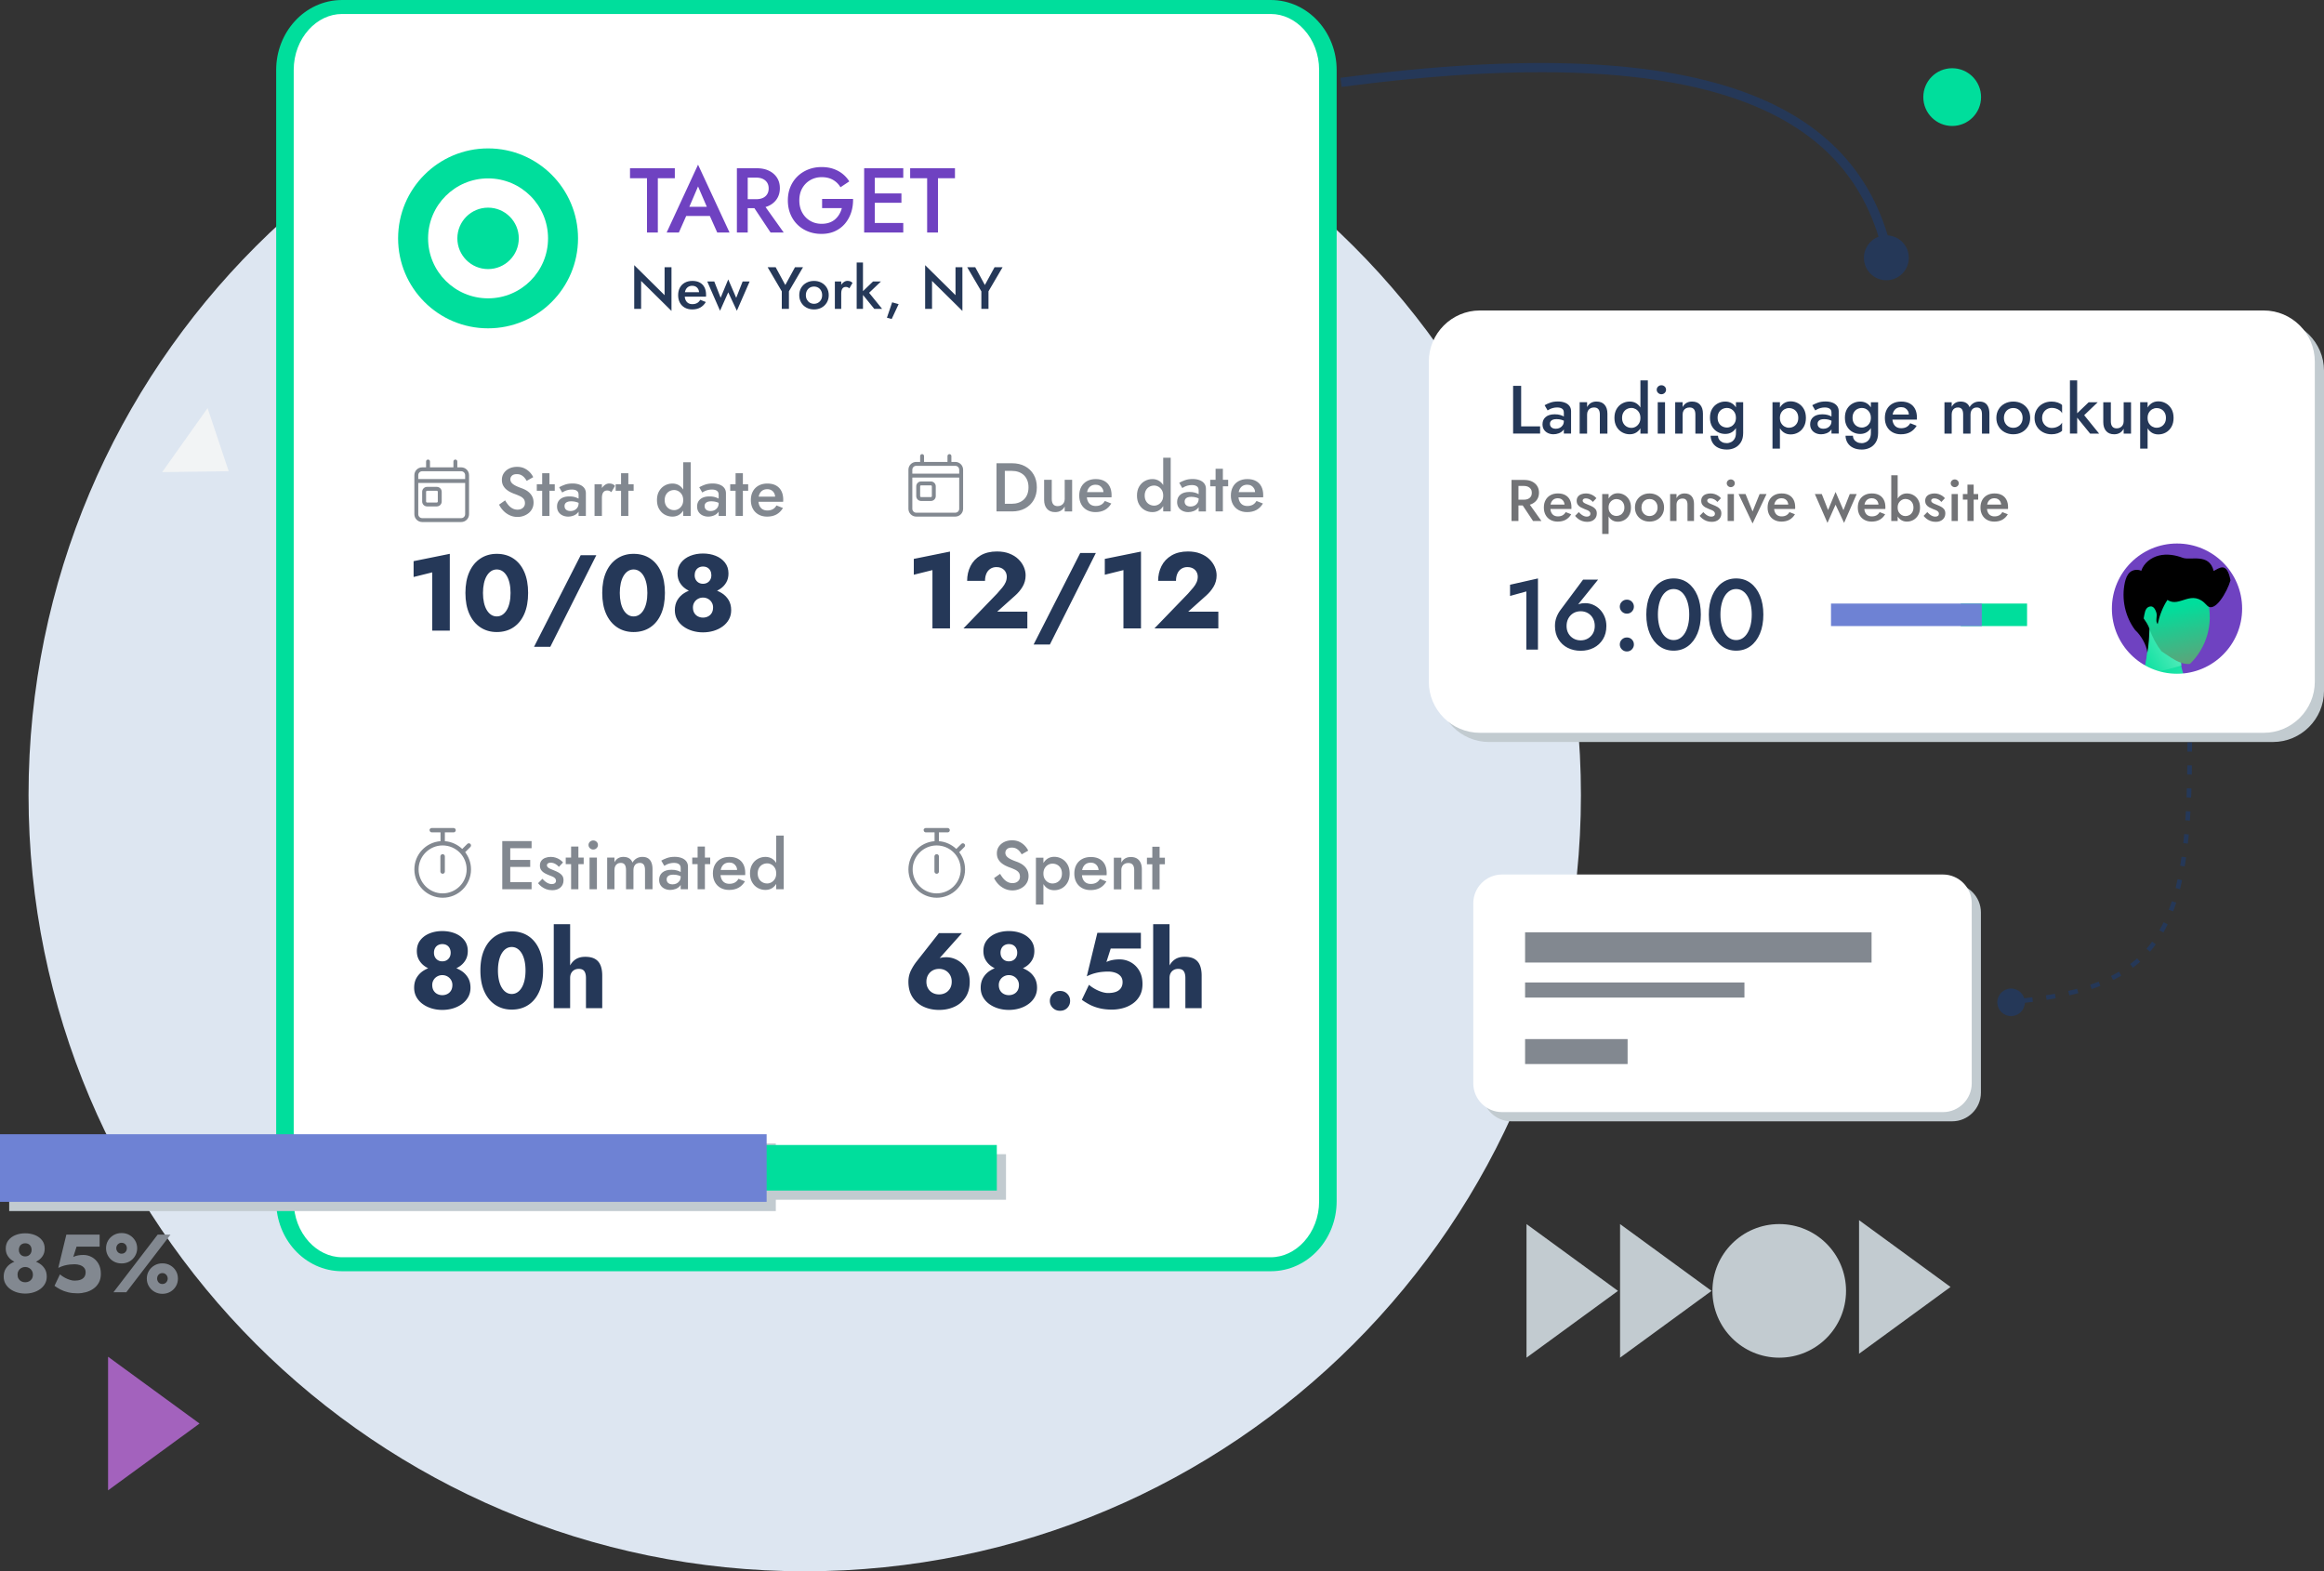 <svg xmlns="http://www.w3.org/2000/svg" xmlns:xlink="http://www.w3.org/1999/xlink" xml:space="preserve" width="505.746" height="341.945" style="shape-rendering:geometricPrecision;text-rendering:geometricPrecision;image-rendering:optimizeQuality;fill-rule:evenodd;clip-rule:evenodd" version="1.1" viewBox="0 0 13206.84 8929.38"><rect x="0" y="0" width="13206.84" height="8929.38" fill="#333333" stroke="none"/><defs><linearGradient id="id1" x1="12367.9" x2="12438.21" y1="3450.25" y2="3769.38" gradientUnits="userSpaceOnUse"><stop offset="0" style="stop-opacity:1;stop-color:#00de9c"/><stop offset="1" style="stop-opacity:1;stop-color:#5ca47a"/></linearGradient><linearGradient id="id2" x1="12141.09" x2="12639.54" y1="3783.97" y2="3497.58" gradientUnits="userSpaceOnUse"><stop offset="0" style="stop-opacity:1;stop-color:#00de9c"/><stop offset="1" style="stop-opacity:1;stop-color:#c0ffe2"/></linearGradient><linearGradient xlink:href="#id2" id="id3" x1="12168.9" x2="12884.37" y1="3817.19" y2="4539.24" gradientUnits="userSpaceOnUse"/><clipPath id="id0"><path d="M12371.52 3062.55c218.81 0 396.19 177.38 396.19 396.18 0 218.81-177.38 396.19-396.19 396.19-218.8 0-396.18-177.38-396.18-396.19 0-218.8 177.38-396.18 396.18-396.18z"/></clipPath><style type="text/css">.str0,.str1,.str2{stroke:#253858;stroke-width:52.23;stroke-miterlimit:22.926}.str1,.str2{stroke:#fff}.str1{stroke:#253858;stroke-width:26.12;stroke-dasharray:52.23 78.346}.fil6{fill:none}.fil14{fill:#000}.fil9{fill:#00de9c}.fil18{fill:#253858}.fil17{fill:#6e82d4}.fil10{fill:#6f42c1}.fil22{fill:#828890}.fil2{fill:#a362bd}.fil1{fill:#c2cbd0}.fil0{fill:#dde6f1}.fil3{fill:#f2f4f5}.fil4{fill:#fff}.fil16,.fil5{fill:#727376;fill-rule:nonzero}.fil5{fill:#00de9c}.fil15,.fil7,.fil8{fill:#253858;fill-rule:nonzero}.fil7{fill:#6f42c1}.fil19,.fil20,.fil21{fill:#828890;fill-rule:nonzero}.fil13{fill:url(#id1)}.fil12{fill:url(#id2)}.fil11{fill:url(#id3)}</style></defs><g id="Camada_x0020_1"><path d="M4573.15 107.54c2436.03 0 4410.93 1974.9 4410.93 4410.93 0 2436.17-1974.89 4410.92-4410.93 4410.92-2436.17 0-4410.93-1974.74-4410.93-4410.92 0-2436.02 1974.75-4410.93 4410.93-4410.93z" class="fil0"/><path d="M10111.08 6956.27c209.65 0 379.62 169.97 379.62 379.62 0 209.66-169.97 379.62-379.62 379.62-209.67 0-379.63-169.96-379.63-379.62 0-209.65 169.96-379.62 379.63-379.62zM11084.46 7313.63l-259.91 189.82-259.9 189.8v-759.24l259.9 189.8zM9726.32 7335.88l-259.91 189.83-259.9 189.79v-759.23l259.9 189.79zM9194.69 7335.88l-259.9 189.83-259.92 189.79v-759.23l259.92 189.79z" class="fil1"/><path d="m1133.95 8089.85-259.9 189.83-259.92 189.81v-759.26l259.92 189.81z" class="fil2"/><path d="m1299.66 2677.85-189.07 2.57-189.07 2.54 129.1-181.88 129.09-181.87 59.98 179.32z" class="fil3"/><g id="_1836671458320"><path d="M1943.82 39.73h5277.77c178.49 0 324.52 160.97 324.52 357.72V6826.8c0 196.75-146.03 357.73-324.52 357.73H1943.82c-178.48 0-324.52-160.97-324.52-357.73V397.45c0-196.74 146.03-357.72 324.52-357.72z" class="fil4"/><path d="M1943.83 0h5277.75c106.12 0 201.48 46.57 269.48 121.54 64.72 71.32 104.89 169.05 104.89 275.91v6429.36c0 106.86-40.18 204.57-104.89 275.9-68 74.96-163.36 121.53-269.48 121.53H1943.83c-106.14 0-201.47-46.57-269.47-121.53-64.72-71.33-104.89-169.04-104.89-275.9V397.45c0-106.86 40.18-204.59 104.89-275.91C1742.36 46.57 1837.69 0 1943.83 0zm5277.75 79.43H1943.83c-72.33 0-139.33 33.96-188.93 88.63-52.91 58.32-85.78 139.5-85.78 229.38V6826.8c0 89.88 32.87 171.04 85.78 229.36 49.6 54.67 116.59 88.63 188.93 88.63h5277.75c72.33 0 139.33-33.96 188.94-88.63 52.91-58.32 85.78-139.48 85.78-229.36V397.44c0-89.88-32.87-171.06-85.78-229.38-49.6-54.67-116.6-88.63-188.94-88.63z" class="fil5"/></g><path d="M7620.62 468.18c2152.39-284.42 2984.25 173.61 3126.76 1074.46" class="fil6 str0"/><path d="M12443.75 4218.91c3.28 1104.7-165.1 1415.55-1084.04 1480.12" class="fil6 str1"/><g id="_1836671457696"><path d="M3580.23 1013.01h96.54v308.38h61.57v-308.38h96.54v-56.88h-254.64v56.88zm291.17 214.46h193.06l-11.48-52.18H3883.4l-12 52.18zm95.48-168.02 58.45 135.67 1.04 15.13 49.58 111.14h69.92l-178.98-385.6-178.44 385.6h69.39l50.61-114.27 1.05-13.57 57.39-134.1zm296.39 87.66 115.83 174.28h74.61l-124.18-174.28h-66.27zm-75.66-190.98v365.26h61.57V956.13h-61.57zm36.52 53.23h73.58c14.26 0 26.61 2.44 37.04 7.3 10.44 4.88 18.61 11.82 24.53 20.87 5.91 9.04 8.87 20.17 8.87 33.39 0 12.87-2.96 23.91-8.87 33.13-5.91 9.22-14.08 16.18-24.53 20.87-10.43 4.7-22.78 7.05-37.04 7.05h-73.58v51.13h76.18c26.79 0 49.92-4.7 69.4-14.08 19.47-9.4 34.69-22.61 45.66-39.66 10.96-17.04 16.43-37.05 16.43-60.01s-5.48-42.87-16.43-59.75c-10.97-16.87-26.18-30-45.66-39.39-19.48-9.4-42.62-14.09-69.4-14.09h-76.18v53.23zm447.7 173.23h112.18a135.656 135.656 0 0 1-14.08 34.44c-6.26 10.79-14.09 20.35-23.48 28.7-9.4 8.35-20.53 14.78-33.4 19.31-12.87 4.52-27.48 6.79-43.83 6.79-24 0-45.57-5.57-64.7-16.7-19.14-11.13-34.27-26.7-45.4-46.7-11.13-20.01-16.7-43.22-16.7-69.66 0-26.79 5.66-50 16.97-69.66 11.3-19.65 26.61-34.96 45.91-45.91 19.31-10.96 40.61-16.43 63.92-16.43 25.39 0 47.05 5.21 64.96 15.65 17.92 10.43 31.92 24.35 42.01 41.74l50.1-33.39c-10.79-17.04-23.84-31.57-39.13-43.57-15.31-12-32.79-21.31-52.45-27.91-19.65-6.61-41.48-9.92-65.49-9.92-27.48 0-52.87 4.61-76.17 13.83-23.31 9.22-43.66 22.27-61.05 39.13-17.39 16.88-30.87 36.87-40.44 60.01-9.56 23.13-14.35 48.62-14.35 76.44 0 27.83 4.7 53.39 14.08 76.71 9.4 23.3 22.7 43.48 39.92 60.52 17.21 17.05 37.49 30.18 60.79 39.4 23.3 9.22 48.7 13.83 76.18 13.83 29.21 0 55.13-5.3 77.74-15.91 22.61-10.61 41.57-25.14 56.88-43.57 15.3-18.44 26.79-39.57 34.44-63.39 7.65-23.84 11.13-49.14 10.43-75.93h-175.84v52.18zm277.07 138.8h184.19v-54.26H4948.9v54.26zm0-310.98h184.19v-54.27H4948.9v54.27zm0 141.93h173.76v-53.23H4948.9v53.23zm-38.09-196.2v365.26h60.52V956.14h-60.52zm261.42 56.88h96.54v308.38h61.57v-308.38h96.54v-56.88h-254.64v56.88z" class="fil7"/><path d="M3776.75 1518.71v158.73l-172.59-170.56v248.24h39.18v-158.73l172.58 170.56v-248.24h-39.17zm156.37 239.79c18.01 0 33.44-3.54 46.27-10.64 12.84-7.09 23.42-17.62 31.75-31.57l-31.75-12.5c-4.73 8.33-10.81 14.52-18.24 18.57-7.42 4.05-16.21 6.08-26.34 6.08-9.46 0-17.45-2.03-23.97-6.08-6.53-4.06-11.55-10.03-15.03-17.9-3.49-7.88-5.12-17.34-4.9-28.37 0-11.26 1.74-20.72 5.23-28.38s8.45-13.51 14.86-17.56c6.42-4.06 14.24-6.08 23.47-6.08 7.66 0 14.35 1.69 20.09 5.06 5.74 3.38 10.24 8.1 13.51 14.18 3.27 6.08 4.9 13.28 4.9 21.61 0 1.58-.39 3.49-1.18 5.74-.78 2.25-1.52 4.06-2.19 5.41l11.14-15.54h-105.03v25.34h136.45c0-.9.05-2.37.17-4.39.11-2.02.17-3.94.17-5.74 0-16.66-3.04-30.9-9.12-42.73-6.08-11.81-14.91-20.87-26.51-27.18-11.6-6.31-25.61-9.46-42.05-9.46-16.43 0-30.73 3.32-42.89 9.96-12.16 6.64-21.56 16.05-28.2 28.2-6.64 12.16-9.97 26.46-9.97 42.89 0 16.22 3.27 30.4 9.8 42.56 6.52 12.16 15.81 21.61 27.86 28.38 12.05 6.75 25.95 10.13 41.71 10.13zm86.12-158.73 72.61 166.17 46.61-104.7 48.97 104.7 72.61-166.17h-39.85l-36.48 92.87-45.25-104.7-43.24 104.03-36.13-92.2h-39.85zm498.51-81.06-55.05 100.99-54.72-100.99h-45.59l80.38 137.12v99.3h40.52v-99.63l80.05-136.78h-45.6zm24.31 158.73c0 15.76 3.66 29.78 10.98 42.05 7.31 12.27 17.33 21.84 30.05 28.7 12.72 6.87 26.96 10.3 42.73 10.3 15.99 0 30.28-3.43 42.89-10.3 12.61-6.86 22.57-16.43 29.89-28.7 7.32-12.28 10.98-26.29 10.98-42.05 0-15.98-3.66-30.05-10.98-42.21-7.31-12.16-17.27-21.67-29.89-28.54-12.61-6.86-26.9-10.29-42.89-10.29-15.76 0-30 3.43-42.73 10.29-12.72 6.87-22.74 16.38-30.05 28.54-7.32 12.16-10.98 26.23-10.98 42.21zm37.49 0c0-9.68 2.02-18.23 6.08-25.66 4.05-7.43 9.56-13.18 16.55-17.23 6.98-4.05 14.85-6.07 23.64-6.07 8.78 0 16.66 2.02 23.64 6.07 6.99 4.06 12.5 9.8 16.55 17.23 4.06 7.43 6.08 15.98 6.08 25.66s-2.02 18.19-6.08 25.5c-4.05 7.31-9.56 13.06-16.55 17.22-6.98 4.17-14.85 6.25-23.64 6.25-8.78 0-16.66-2.08-23.64-6.25-6.99-4.17-12.5-9.91-16.55-17.22-4.06-7.31-6.08-15.82-6.08-25.5zm200.96-77.67h-36.14v155.36h36.14v-155.36zm46.27 38.84 17.9-30.73c-3.6-4.27-7.89-7.31-12.84-9.12-4.95-1.8-10.24-2.7-15.87-2.7-7.89 0-15.49 2.87-22.8 8.62-7.31 5.74-13.28 13.39-17.9 22.97-4.61 9.57-6.92 20.55-6.92 32.93l12.16 7.1c0-7.43.84-13.91 2.53-19.42 1.69-5.52 4.45-9.85 8.28-13 3.83-3.15 8.77-4.73 14.85-4.73 4.51 0 8.28.67 11.32 2.02 3.04 1.35 6.13 3.38 9.29 6.08zm41.54-146.92v263.44h35.81v-263.44h-35.81zm92.88 108.08-66.88 64.17 73.96 91.19h44.58l-73.96-91.19 67.21-64.17h-44.92zm108.74 118.21-29.72 87.47 27.01 7.43 39.52-84.44-36.81-10.47zm360.04-199.27v158.73l-172.59-170.56v248.24h39.18v-158.73l172.58 170.56v-248.24h-39.17zm221.89 0-55.05 100.99-54.72-100.99h-45.59l80.38 137.12v99.3h40.52v-99.63l80.05-136.78h-45.6z" class="fil8"/><path d="M2773.61 1013.75c188.22 0 340.83 152.6 340.83 340.83s-152.6 340.83-340.83 340.83-340.83-152.6-340.83-340.83c0-188.22 152.6-340.83 340.83-340.83zm0 852.08c-282.35 0-511.25-228.89-511.25-511.24s228.9-511.25 511.25-511.25 511.24 228.9 511.24 511.25-228.89 511.24-511.24 511.24zm-.01-685.78c96.4 0 174.55 78.15 174.55 174.54 0 96.4-78.15 174.54-174.55 174.54-96.39 0-174.54-78.14-174.54-174.54 0-96.39 78.15-174.54 174.54-174.54z" class="fil9"/></g><path d="M8462.05 1816.6h4454.66c159.58 0 290.13 130.55 290.13 290.12v1819.82c0 159.57-130.55 290.13-290.13 290.13H8462.05c-159.58 0-290.13-130.56-290.13-290.13V2106.72c0-159.57 130.55-290.12 290.13-290.12z" class="fil1"/><g id="_1836671462016"><path d="M8409.79 1764.4h4454.66c159.58 0 290.13 130.55 290.13 290.12v1819.82c0 159.57-130.55 290.13-290.13 290.13H8409.79c-159.58 0-290.13-130.56-290.13-290.13V2054.52c0-159.57 130.55-290.12 290.13-290.12z" class="fil4"/><path d="M12371.52 3062.55c218.81 0 396.19 177.38 396.19 396.18 0 218.81-177.38 396.19-396.19 396.19-218.8 0-396.18-177.38-396.18-396.19 0-218.8 177.38-396.18 396.18-396.18z" class="fil10"/><g style="clip-path:url(#id0)"><g><g><path id="_1" d="M12522.71 3993.61c-2.56 40.97-4.9 78.53-32.03 109.4-27.14 30.75-66.63 51.18-107.7 52.68-57.05 1.91-110.57-32.15-146.33-76.63-35.65-44.59-56.62-98.76-84.5-161.12 11.18-28.73 20.33-58.42 27.99-88.65 23.2-91.85 32.03-189.54 36.18-287.88 47.35 54.17 111.1 109.41 181.77 161.56-5.32 25.97-5.95 52.67-2.45 79.08 11.06 80.88 67.68 142.07 127.06 211.57z" class="fil11"/><path d="M12395.63 3782.04c-50.87 16.07-128.88 36.93-215.5 47.25 23.2-91.85 32.04-189.54 36.19-287.88 47.35 54.17 111.1 109.41 181.77 161.56-5.33 25.97-5.97 52.68-2.46 79.08z" class="fil12"/><path d="M12547.5 3420.84c29.81 122.07-5.74 258.07-102.48 352.05-60.14 5.21-108.13-37.78-161.66-71.62-28.2-35.65-50.02-76.41-70.67-131.86-46.93-41.19-47.25-120.26-9.27-169.74 37.99-49.49 105.04-70.67 167.19-65.13 62.16 5.54 120.04 34.05 176.87 86.3z" class="fil13"/><path d="M12675.42 3298.03c-17.78 63.75-90.35 191.24-134.31 141.65-87.26-98.55-153.67 17.13-223.8-30.55-26.28 38.96-45.33 89.08-55.76 137.71-15.43-18.94 0-42.79-7.56-65.98-7.55-23.19-19.57-41.19-42.35-32.46-22.67 8.63-24.37 39.48-29.59 65.88 29.8 41.83 30.76 54.91 32.78 60.44-1.27 35.76-3.61 91.21-11.91 133.67-3.73-41.08-35.44-97.38-69.18-127.7-57.36-76.31-79.28-178.26-58.32-271.38 4.69-20.96 12.14-42.57 28.1-56.93 15.96-14.37 42.68-18.84 64.81-8.63 14.47-43.74 55.45-75.55 100.25-86.62 44.81-11.07 92.49-3.51 135.59 12.87 43.1 16.38 150.58-29.05 175.59 74.81 32.45-16.4 75.13-55.35 95.67 53.2z" class="fil14"/></g></g></g><path d="M12371.52 3062.55c218.81 0 396.19 177.38 396.19 396.18 0 218.81-177.38 396.19-396.19 396.19-218.8 0-396.18-177.38-396.18-396.19 0-218.8 177.38-396.18 396.18-396.18z" class="fil6 str2"/><g><path d="M8598.7 2192.76v271.25h153.45v-41.08h-107.73v-230.17h-45.73zm209.26 215.84c0-5.68 1.35-10.47 4.07-14.34 2.71-3.88 6.78-6.91 12.21-9.11 5.43-2.19 12.52-3.3 21.31-3.3 10.08 0 19.64 1.29 28.68 3.88s17.57 6.72 25.57 12.4v-21.31c-2.33-2.84-6.33-6.01-12.01-9.49-5.68-3.48-12.85-6.52-21.51-9.11-8.66-2.58-18.92-3.87-30.81-3.87-22.22 0-39.39 5.1-51.53 15.31-12.15 10.21-18.22 23.95-18.22 41.27 0 12.14 2.84 22.47 8.53 31 5.68 8.53 13.3 14.98 22.87 19.37 9.55 4.39 19.89 6.59 31 6.59 10.33 0 20.47-1.88 30.42-5.63 9.94-3.74 18.21-9.49 24.79-17.24 6.59-7.75 9.89-17.31 9.89-28.67l-6.21-23.25c0 9.04-2.06 16.79-6.2 23.25-4.14 6.45-9.62 11.43-16.46 14.91-6.85 3.49-14.54 5.23-23.07 5.23-6.45 0-12.2-1.03-17.24-3.1-5.03-2.06-8.97-5.23-11.81-9.49-2.84-4.25-4.26-9.36-4.26-15.3zm-13.18-76.34c2.84-1.81 6.85-4.07 12.01-6.78 5.17-2.71 11.43-5.04 18.79-6.98 7.36-1.93 15.18-2.9 23.45-2.9 5.42 0 10.46.51 15.11 1.55 4.65 1.03 8.71 2.71 12.21 5.03 3.48 2.33 6.13 5.3 7.95 8.91 1.81 3.62 2.7 8.27 2.7 13.96v118.96h41.08v-127.1c0-11.88-3.17-21.96-9.49-30.22-6.33-8.27-15.18-14.54-26.54-18.8-11.37-4.25-24.29-6.39-38.75-6.39-16.8 0-31.52 2.32-44.18 6.97s-23.12 9.44-31.4 14.34l17.05 29.45zm296.83 23.25v108.5h43.01v-113.54c0-21.18-5.3-37.91-15.89-50.18-10.59-12.27-25.97-18.41-46.11-18.41-12.14 0-22.67 2.59-31.58 7.75-8.91 5.17-16.22 13.05-21.89 23.64v-27.52h-42.24v178.26h42.24v-108.5c0-8.01 1.61-15.05 4.84-21.12 3.24-6.07 7.82-10.72 13.76-13.96 5.94-3.23 12.92-4.84 20.92-4.84 11.11 0 19.37 3.36 24.8 10.07 5.43 6.72 8.14 16.67 8.14 29.85zm230.57-193.75v302.25h42.23v-302.25h-42.23zm-147.64 213.13c0 19.37 4.01 36.03 12.01 49.99 8 13.95 18.66 24.61 31.97 31.97 13.3 7.36 27.58 11.04 42.82 11.04 14.98 0 28.09-3.75 39.33-11.24 11.23-7.49 20.14-18.21 26.74-32.17 6.58-13.95 9.88-30.48 9.88-49.6 0-19.37-3.3-35.97-9.88-49.79-6.59-13.83-15.51-24.48-26.74-31.98-11.24-7.49-24.35-11.23-39.33-11.23-15.25 0-29.52 3.68-42.82 11.04-13.3 7.36-23.96 17.95-31.97 31.77-8 13.83-12.01 30.55-12.01 50.19zm43.4 0c0-11.88 2.46-22.09 7.36-30.62 4.92-8.53 11.43-14.98 19.57-19.37 8.13-4.39 16.99-6.59 26.54-6.59 8.27 0 16.28 2.2 24.03 6.59s14.14 10.79 19.18 19.18c5.04 8.4 7.56 18.67 7.56 30.81 0 12.14-2.52 22.4-7.56 30.8-5.03 8.4-11.43 14.79-19.18 19.19-7.76 4.39-15.76 6.58-24.03 6.58-9.55 0-18.41-2.19-26.54-6.58-8.14-4.39-14.66-10.86-19.57-19.38s-7.36-18.72-7.36-30.61zm196.85-160.04c0 6.97 2.65 12.98 7.95 18.01 5.29 5.04 11.43 7.56 18.41 7.56 7.49 0 13.82-2.52 18.99-7.56 5.16-5.03 7.75-11.04 7.75-18.01 0-7.23-2.59-13.3-7.75-18.22-5.17-4.91-11.5-7.36-18.99-7.36-6.98 0-13.12 2.46-18.41 7.36-5.3 4.92-7.95 10.98-7.95 18.22zm5.81 70.9v178.26h41.46v-178.26h-41.46zm213.91 69.76v108.5h43.01v-113.54c0-21.18-5.3-37.91-15.89-50.18-10.59-12.27-25.97-18.41-46.11-18.41-12.14 0-22.67 2.59-31.58 7.75-8.91 5.17-16.22 13.05-21.89 23.64v-27.52h-42.24v178.26h42.24v-108.5c0-8.01 1.61-15.05 4.84-21.12 3.24-6.07 7.82-10.72 13.76-13.96 5.94-3.23 12.92-4.84 20.92-4.84 11.11 0 19.37 3.36 24.8 10.07 5.43 6.72 8.14 16.67 8.14 29.85zm86.41 120.51c.52 15.51 4.52 29.19 12.01 41.08 7.49 11.88 18.09 21.12 31.78 27.7 13.69 6.59 30.09 9.88 49.21 9.88 16.28 0 31.39-3.42 45.34-10.26 13.95-6.85 25.25-17.24 33.9-31.2 8.66-13.95 12.99-31.64 12.99-53.09v-174.38h-41.08v174.38c0 13.43-2.52 24.42-7.56 32.94-5.03 8.52-11.56 14.85-19.57 18.98-8 4.14-16.28 6.21-24.79 6.21-10.08 0-18.86-1.88-26.35-5.63-7.49-3.74-13.3-8.78-17.44-15.11-4.14-6.33-6.33-13.49-6.58-21.51h-41.86zm-3.48-102.3c0 19.63 4.01 36.29 12.01 49.99 8 13.69 18.66 24.15 31.97 31.39 13.3 7.23 27.58 10.85 42.82 10.85 14.98 0 28.09-3.68 39.33-11.04 11.23-7.36 20.14-17.95 26.74-31.77 6.58-13.82 9.88-30.29 9.88-49.41 0-19.37-3.3-35.85-9.88-49.41-6.59-13.56-15.51-24.02-26.74-31.39-11.24-7.36-24.35-11.04-39.33-11.04-15.25 0-29.52 3.61-42.82 10.85-13.3 7.23-23.96 17.64-31.97 31.2-8 13.56-12.01 30.16-12.01 49.79zm43.4 0c0-11.88 2.46-21.96 7.36-30.22 4.92-8.27 11.43-14.54 19.57-18.8 8.13-4.26 16.99-6.4 26.54-6.4 6.21 0 12.28 1.16 18.22 3.49 5.94 2.32 11.36 5.87 16.28 10.66 4.91 4.78 8.84 10.59 11.81 17.43 2.97 6.85 4.46 14.79 4.46 23.84 0 12.14-2.52 22.34-7.56 30.62-5.03 8.26-11.43 14.53-19.18 18.79-7.76 4.26-15.76 6.4-24.03 6.4-9.55 0-18.41-2.13-26.54-6.4-8.14-4.26-14.66-10.59-19.57-18.99-4.91-8.4-7.36-18.54-7.36-30.42zm354.19 175.54v-263.51h-42.24v263.51h42.24zm147.63-174.38c0-20.15-4-37.14-12.01-50.96-8-13.83-18.59-24.48-31.77-31.97-13.18-7.49-27.52-11.24-43.01-11.24-14.98 0-28.1 3.88-39.33 11.63-11.24 7.75-19.96 18.6-26.16 32.55-6.2 13.95-9.3 30.62-9.3 49.99 0 19.12 3.1 35.71 9.3 49.79 6.21 14.07 14.92 24.93 26.16 32.55 11.23 7.62 24.35 11.43 39.33 11.43 15.5 0 29.84-3.68 43.01-11.04 13.18-7.36 23.77-18.08 31.77-32.17 8.01-14.07 12.01-30.93 12.01-50.56zm-43.4 0c0 11.88-2.46 21.96-7.36 30.22-4.91 8.27-11.37 14.6-19.37 18.99-8 4.39-16.92 6.58-26.74 6.58-8.27 0-16.28-2.12-24.02-6.39-7.76-4.26-14.14-10.53-19.19-18.8-5.03-8.26-7.55-18.47-7.55-30.61s2.52-22.34 7.55-30.62c5.04-8.27 11.43-14.53 19.19-18.79 7.75-4.26 15.75-6.4 24.02-6.4 9.82 0 18.73 2.13 26.74 6.4 8 4.26 14.47 10.59 19.37 18.99 4.91 8.39 7.36 18.54 7.36 30.42zm109.66 33.71c0-5.68 1.35-10.47 4.07-14.34 2.71-3.88 6.78-6.91 12.21-9.11 5.43-2.19 12.52-3.3 21.31-3.3 10.08 0 19.64 1.29 28.68 3.88s17.57 6.72 25.57 12.4v-21.31c-2.33-2.84-6.33-6.01-12.01-9.49-5.68-3.48-12.85-6.52-21.51-9.11-8.66-2.58-18.92-3.87-30.81-3.87-22.22 0-39.39 5.1-51.53 15.31-12.15 10.21-18.22 23.95-18.22 41.27 0 12.14 2.84 22.47 8.53 31 5.68 8.53 13.3 14.98 22.87 19.37 9.55 4.39 19.89 6.59 31 6.59 10.33 0 20.47-1.88 30.42-5.63 9.94-3.74 18.21-9.49 24.79-17.24 6.59-7.75 9.89-17.31 9.89-28.67l-6.21-23.25c0 9.04-2.06 16.79-6.2 23.25-4.14 6.45-9.62 11.43-16.46 14.91-6.85 3.49-14.54 5.23-23.07 5.23-6.45 0-12.2-1.03-17.24-3.1-5.03-2.06-8.97-5.23-11.81-9.49-2.84-4.25-4.26-9.36-4.26-15.3zm-13.18-76.34c2.84-1.81 6.85-4.07 12.01-6.78 5.17-2.71 11.43-5.04 18.79-6.98 7.36-1.93 15.18-2.9 23.45-2.9 5.42 0 10.46.51 15.11 1.55 4.65 1.03 8.71 2.71 12.21 5.03 3.48 2.33 6.13 5.3 7.95 8.91 1.81 3.62 2.7 8.27 2.7 13.96V2464h41.08v-127.1c0-11.88-3.17-21.96-9.49-30.22-6.33-8.27-15.18-14.54-26.54-18.8-11.37-4.25-24.29-6.39-38.75-6.39-16.8 0-31.52 2.32-44.18 6.97s-23.12 9.44-31.4 14.34l17.05 29.45zm172.05 143.76c.52 15.51 4.52 29.19 12.01 41.08 7.49 11.88 18.09 21.12 31.78 27.7 13.69 6.59 30.09 9.88 49.21 9.88 16.28 0 31.39-3.42 45.34-10.26 13.95-6.85 25.25-17.24 33.9-31.2 8.66-13.95 12.99-31.64 12.99-53.09v-174.38h-41.08v174.38c0 13.43-2.52 24.42-7.56 32.94-5.03 8.52-11.56 14.85-19.57 18.98-8 4.14-16.28 6.21-24.79 6.21-10.08 0-18.86-1.88-26.35-5.63-7.49-3.74-13.3-8.78-17.44-15.11-4.14-6.33-6.33-13.49-6.58-21.51h-41.86zm-3.48-102.3c0 19.63 4.01 36.29 12.01 49.99 8 13.69 18.66 24.15 31.97 31.39 13.3 7.23 27.58 10.85 42.82 10.85 14.98 0 28.09-3.68 39.33-11.04 11.23-7.36 20.14-17.95 26.74-31.77 6.58-13.82 9.88-30.29 9.88-49.41 0-19.37-3.3-35.85-9.88-49.41-6.59-13.56-15.51-24.02-26.74-31.39-11.24-7.36-24.35-11.04-39.33-11.04-15.25 0-29.52 3.61-42.82 10.85-13.3 7.23-23.96 17.64-31.97 31.2-8 13.56-12.01 30.16-12.01 49.79zm43.4 0c0-11.88 2.46-21.96 7.36-30.22 4.92-8.27 11.43-14.54 19.57-18.8 8.13-4.26 16.99-6.4 26.54-6.4 6.21 0 12.28 1.16 18.22 3.49 5.94 2.32 11.36 5.87 16.28 10.66 4.91 4.78 8.84 10.59 11.81 17.43 2.97 6.85 4.46 14.79 4.46 23.84 0 12.14-2.52 22.34-7.56 30.62-5.03 8.26-11.43 14.53-19.18 18.79-7.76 4.26-15.76 6.4-24.03 6.4-9.55 0-18.41-2.13-26.54-6.4-8.14-4.26-14.66-10.59-19.57-18.99-4.91-8.4-7.36-18.54-7.36-30.42zm274.74 94.17c20.67 0 38.36-4.08 53.09-12.21 14.73-8.14 26.88-20.21 36.43-36.23l-36.43-14.34c-5.42 9.56-12.4 16.66-20.92 21.32-8.53 4.65-18.59 6.97-30.22 6.97-10.86 0-20.03-2.32-27.52-6.97-7.49-4.66-13.24-11.5-17.24-20.54-4.01-9.04-5.87-19.9-5.62-32.55 0-12.92 2-23.77 6-32.55 4.01-8.78 9.69-15.51 17.05-20.15 7.36-4.65 16.33-6.98 26.93-6.98 8.77 0 16.46 1.94 23.06 5.81 6.58 3.88 11.75 9.31 15.5 16.28 3.75 6.98 5.62 15.25 5.62 24.8 0 1.81-.44 4.01-1.35 6.58-.91 2.59-1.75 4.66-2.52 6.21l12.78-17.82h-120.51v29.06h156.55c0-1.03.06-2.71.19-5.03.14-2.33.2-4.52.2-6.59 0-19.11-3.48-35.45-10.46-49.01-6.98-13.56-17.11-23.96-30.42-31.2-13.3-7.23-29.38-10.85-48.24-10.85-18.86 0-35.26 3.81-49.21 11.43-13.96 7.62-24.74 18.41-32.36 32.35-7.62 13.96-11.43 30.36-11.43 49.22 0 18.59 3.74 34.87 11.24 48.83 7.49 13.95 18.14 24.8 31.97 32.55 13.82 7.75 29.77 11.63 47.85 11.63zm502.99-117.42c0-14.47-2.13-26.87-6.4-37.2-4.26-10.33-10.53-18.15-18.79-23.44-8.27-5.3-18.86-7.95-31.78-7.95-11.88 0-22.54 2.65-31.97 7.95-9.43 5.29-17.37 13.24-23.84 23.83-3.87-10.33-10.14-18.21-18.79-23.64-8.66-5.42-19.43-8.13-32.35-8.13-11.63 0-21.58 2.52-29.84 7.55-8.27 5.04-15.11 12.47-20.54 22.29v-25.97h-41.08v178.26h41.08v-108.5c0-8.53 1.48-15.76 4.45-21.7 2.97-5.94 7.11-10.46 12.41-13.56 5.29-3.1 11.43-4.65 18.41-4.65 10.33 0 17.88 3.29 22.67 9.88 4.78 6.58 7.17 16.6 7.17 30.03v108.5h41.85v-108.5c0-8.53 1.49-15.76 4.46-21.7 2.97-5.94 7.1-10.46 12.4-13.56 5.3-3.1 11.56-4.65 18.79-4.65 10.08 0 17.51 3.29 22.29 9.88 4.78 6.58 7.17 16.6 7.17 30.03v108.5h42.24v-113.54zm39.53 24.42c0 18.08 4.19 34.16 12.59 48.24 8.4 14.07 19.89 25.06 34.48 32.94 14.6 7.88 30.94 11.82 49.02 11.82 18.34 0 34.74-3.95 49.21-11.82 14.47-7.88 25.9-18.86 34.3-32.94 8.4-14.08 12.59-30.16 12.59-48.24 0-18.35-4.19-34.49-12.59-48.44-8.4-13.95-19.83-24.86-34.3-32.75-14.47-7.88-30.87-11.81-49.21-11.81-18.08 0-34.43 3.94-49.02 11.81-14.6 7.89-26.09 18.8-34.48 32.75-8.4 13.95-12.59 30.09-12.59 48.44zm43.01 0c0-11.11 2.33-20.92 6.98-29.45 4.65-8.53 10.98-15.11 18.99-19.77 8-4.65 17.04-6.97 27.12-6.97 10.08 0 19.12 2.32 27.12 6.97 8.01 4.66 14.34 11.24 18.99 19.77 4.65 8.53 6.98 18.34 6.98 29.45 0 11.1-2.33 20.85-6.98 29.25-4.65 8.4-10.98 14.98-18.99 19.76-8 4.79-17.04 7.18-27.12 7.18-10.08 0-19.12-2.39-27.12-7.18-8.01-4.78-14.34-11.36-18.99-19.76-4.65-8.4-6.98-18.15-6.98-29.25zm217 0c0-11.11 2.46-20.92 7.36-29.45 4.91-8.53 11.56-15.24 19.96-20.15 8.4-4.91 17.76-7.36 28.09-7.36 8.27 0 16.28 1.29 24.03 3.88s14.66 6.13 20.73 10.66c6.07 4.52 10.53 9.75 13.37 15.69v-46.51c-6.2-5.94-14.6-10.72-25.19-14.33-10.59-3.62-22.22-5.43-34.88-5.43-18.08 0-34.43 3.94-49.02 11.81-14.59 7.89-26.15 18.8-34.67 32.75-8.53 13.95-12.79 30.09-12.79 48.44 0 18.08 4.26 34.16 12.79 48.24 8.52 14.07 20.08 25.06 34.67 32.94 14.6 7.88 30.94 11.82 49.02 11.82 12.66 0 24.29-1.82 34.88-5.43 10.59-3.61 18.99-8.53 25.19-14.73v-46.11c-2.84 5.68-7.23 10.79-13.18 15.31-5.94 4.52-12.72 8.13-20.34 10.85-7.63 2.71-15.83 4.07-24.61 4.07-10.33 0-19.69-2.45-28.09-7.36-8.4-4.91-15.05-11.63-19.96-20.14-4.91-8.53-7.36-18.35-7.36-29.45zm158.1-213.13V2464h41.08v-302.25h-41.08zm106.56 123.99-76.73 73.63 84.87 104.63h51.14l-84.86-104.63 77.11-73.63h-51.54zm125.94 108.51v-108.51h-43.01v113.16c0 21.18 5.36 37.98 16.08 50.37 10.73 12.4 26.04 18.6 45.92 18.6 12.4 0 23.06-2.65 31.97-7.95 8.91-5.3 16.22-13.12 21.89-23.45v27.52h41.86v-178.26h-41.86v108.51c0 8-1.68 14.98-5.03 20.92-3.36 5.94-8 10.59-13.95 13.95-5.94 3.37-12.79 5.04-20.54 5.04-11.37 0-19.77-3.49-25.19-10.46-5.43-6.98-8.14-16.8-8.14-29.45zm208.87 155v-263.51h-42.24v263.51h42.24zm147.63-174.38c0-20.15-4-37.14-12.01-50.96-8-13.83-18.59-24.48-31.77-31.97-13.18-7.49-27.52-11.24-43.01-11.24-14.98 0-28.1 3.88-39.33 11.63-11.24 7.75-19.96 18.6-26.16 32.55-6.2 13.95-9.3 30.62-9.3 49.99 0 19.12 3.1 35.71 9.3 49.79 6.21 14.07 14.92 24.93 26.16 32.55 11.23 7.62 24.35 11.43 39.33 11.43 15.5 0 29.84-3.68 43.01-11.04 13.18-7.36 23.77-18.08 31.77-32.17 8.01-14.07 12.01-30.93 12.01-50.56zm-43.4 0c0 11.88-2.46 21.96-7.36 30.22-4.91 8.27-11.37 14.6-19.37 18.99-8 4.39-16.92 6.58-26.74 6.58-8.27 0-16.28-2.12-24.02-6.39-7.76-4.26-14.14-10.53-19.19-18.8-5.03-8.26-7.55-18.47-7.55-30.61s2.52-22.34 7.55-30.62c5.04-8.27 11.43-14.53 19.19-18.79 7.75-4.26 15.75-6.4 24.02-6.4 9.82 0 18.73 2.13 26.74 6.4 8 4.26 14.47 10.59 19.37 18.99 4.91 8.39 7.36 18.54 7.36 30.42z" class="fil15"/><path d="m8638.06 2849.48 74.04 111.4h47.7l-79.38-111.4h-42.36zm-48.36-122.08v233.48h39.36V2727.4h-39.36zm23.35 34.02h47.02c9.12 0 17.02 1.56 23.69 4.67 6.67 3.12 11.89 7.56 15.67 13.34 3.78 5.78 5.68 12.9 5.68 21.35 0 8.22-1.89 15.29-5.68 21.18-3.78 5.89-9 10.33-15.67 13.34-6.67 3-14.57 4.5-23.69 4.5h-47.02v32.69h48.69c17.12 0 31.91-3.01 44.36-9.01 12.46-6 22.18-14.45 29.18-25.35 7.01-10.9 10.51-23.69 10.51-38.36 0-14.67-3.5-27.4-10.51-38.19s-16.73-19.18-29.18-25.18c-12.46-6.01-27.24-9.01-44.36-9.01h-48.69v34.02zm238.81 202.79c17.79 0 33.01-3.5 45.69-10.51 12.68-7 23.12-17.39 31.36-31.18l-31.36-12.35c-4.67 8.23-10.67 14.34-18.01 18.35-7.33 4.01-16.01 6-26.01 6-9.35 0-17.23-1.99-23.69-6-6.44-4.01-11.39-9.9-14.84-17.68-3.44-7.79-5.05-17.12-4.84-28.02 0-11.11 1.73-20.45 5.17-28.01 3.44-7.56 8.34-13.34 14.68-17.35 6.34-4 14.06-6 23.18-6 7.56 0 14.17 1.67 19.85 5 5.67 3.34 10.12 8 13.33 14.01 3.23 6 4.84 13.12 4.84 21.35 0 1.56-.38 3.44-1.16 5.67-.78 2.23-1.5 4.01-2.17 5.34l11.01-15.34h-103.73v25.01h134.74c0-.89.06-2.33.17-4.33.12-2 .17-3.89.17-5.68 0-16.45-3-30.52-9-42.19-6.01-11.67-14.74-20.62-26.18-26.85-11.45-6.23-25.3-9.34-41.52-9.34-16.24 0-30.36 3.28-42.36 9.84-12.01 6.55-21.29 15.84-27.85 27.85-6.56 12-9.84 26.13-9.84 42.35 0 16.01 3.23 30.02 9.67 42.03 6.44 12.01 15.62 21.35 27.52 28.02 11.89 6.67 25.63 10.01 41.2 10.01zm120.06-54.04-21.01 21.35c4.45 5.78 10.01 11.28 16.68 16.51 6.67 5.22 14.34 9.45 23.02 12.67 8.68 3.23 18.35 4.84 29.02 4.84 16.68 0 29.96-4.39 39.85-13.18 9.9-8.78 14.84-20.4 14.84-34.85 0-9.34-2.11-16.9-6.34-22.68-4.22-5.78-9.89-10.68-17.01-14.68-7.12-4.01-15.01-7.67-23.69-11-6.23-2.45-11.83-4.79-16.84-7.01-5-2.22-9.01-4.73-12.01-7.5-3-2.78-4.5-5.95-4.5-9.51 0-4.22 1.67-7.44 5-9.67 3.34-2.22 7.67-3.33 13.01-3.33 7.56 0 14.89 1.89 22.01 5.67 7.12 3.78 13.12 8.68 18.01 14.68l20.02-21.35c-4.22-5.11-9.35-9.67-15.35-13.67-6-4.01-12.73-7.23-20.17-9.67-7.45-2.45-15.41-3.67-23.86-3.67-9.34 0-18.06 1.5-26.18 4.5-8.11 3-14.56 7.62-19.34 13.84-4.78 6.23-7.17 14.01-7.17 23.35 0 9.12 2.17 16.68 6.5 22.68s9.89 10.84 16.68 14.51c6.78 3.67 13.61 6.84 20.51 9.5 6.89 2.45 12.9 4.84 18.01 7.18 5.11 2.33 9.11 5.11 12 8.34 2.89 3.22 4.34 7.06 4.34 11.51 0 5.11-1.84 9.11-5.51 12-3.67 2.89-8.72 4.33-15.18 4.33-5.11 0-10.22-1-15.34-3-5.11-1.99-10.12-4.89-15.01-8.67-4.89-3.78-9.89-8.45-15.01-14.01zm169.44 124.08v-226.81h-36.35v226.81h36.35zm127.08-150.1c0-17.34-3.45-31.96-10.34-43.86-6.89-11.89-16.01-21.06-27.35-27.52-11.34-6.44-23.68-9.67-37.02-9.67-12.9 0-24.18 3.34-33.85 10.01-9.67 6.67-17.18 16.01-22.51 28.02-5.34 12.01-8 26.35-8 43.02 0 16.46 2.66 30.74 8 42.86 5.33 12.12 12.84 21.46 22.51 28.02 9.67 6.55 20.95 9.84 33.85 9.84 13.34 0 25.68-3.18 37.02-9.51 11.34-6.34 20.46-15.56 27.35-27.68 6.89-12.11 10.34-26.62 10.34-43.53zm-37.36 0c0 10.23-2.11 18.9-6.34 26.02-4.22 7.12-9.79 12.56-16.68 16.34-6.89 3.78-14.57 5.68-23.02 5.68-7.12 0-14.01-1.84-20.68-5.51s-12.18-9.06-16.51-16.18c-4.33-7.12-6.5-15.9-6.5-26.35 0-10.44 2.17-19.23 6.5-26.34 4.33-7.12 9.84-12.51 16.51-16.18 6.67-3.67 13.56-5.51 20.68-5.51 8.45 0 16.13 1.84 23.02 5.51 6.89 3.66 12.46 9.11 16.68 16.34 4.22 7.22 6.34 15.95 6.34 26.17zm60.04 0c0 15.56 3.61 29.41 10.84 41.53 7.23 12.12 17.12 21.57 29.69 28.35 12.56 6.78 26.63 10.18 42.19 10.18 15.78 0 29.91-3.4 42.36-10.18 12.45-6.78 22.29-16.23 29.52-28.35 7.22-12.12 10.84-25.97 10.84-41.53 0-15.78-3.61-29.68-10.84-41.69-7.23-12-17.07-21.4-29.52-28.18-12.46-6.79-26.58-10.18-42.36-10.18-15.56 0-29.63 3.39-42.19 10.18-12.56 6.78-22.45 16.18-29.69 28.18-7.22 12.01-10.84 25.91-10.84 41.69zm37.02 0c0-9.55 2-18 6-25.35 4.01-7.33 9.46-13.01 16.34-17.01 6.9-4.01 14.68-6.01 23.35-6.01 8.68 0 16.45 2 23.34 6.01 6.9 4 12.35 9.67 16.34 17.01 4.01 7.34 6.01 15.79 6.01 25.35 0 9.56-2 17.96-6.01 25.19-4 7.22-9.45 12.9-16.34 17.01-6.89 4.12-14.67 6.18-23.34 6.18-8.68 0-16.45-2.06-23.35-6.18-6.89-4.11-12.34-9.78-16.34-17.01-4-7.22-6-15.62-6-25.19zm261.5-16.67v93.39h37.02v-97.73c0-18.23-4.56-32.63-13.68-43.19-9.11-10.56-22.34-15.84-39.69-15.84-10.45 0-19.51 2.22-27.18 6.67-7.68 4.44-13.96 11.22-18.85 20.34v-23.68h-36.35v153.42h36.35v-93.39c0-6.9 1.39-12.96 4.17-18.18 2.77-5.23 6.72-9.23 11.83-12.01 5.12-2.77 11.12-4.17 18.01-4.17 9.56 0 16.68 2.89 21.35 8.68 4.67 5.77 7.01 14.34 7.01 25.68zm90.05 42.69-21.01 21.35c4.45 5.78 10.01 11.28 16.68 16.51 6.67 5.22 14.34 9.45 23.02 12.67 8.68 3.23 18.35 4.84 29.02 4.84 16.68 0 29.96-4.39 39.85-13.18 9.9-8.78 14.84-20.4 14.84-34.85 0-9.34-2.11-16.9-6.34-22.68-4.22-5.78-9.89-10.68-17.01-14.68-7.12-4.01-15.01-7.67-23.69-11-6.23-2.45-11.83-4.79-16.84-7.01-5-2.22-9.01-4.73-12.01-7.5-3-2.78-4.5-5.95-4.5-9.51 0-4.22 1.67-7.44 5-9.67 3.34-2.22 7.67-3.33 13.01-3.33 7.56 0 14.89 1.89 22.01 5.67 7.12 3.78 13.12 8.68 18.01 14.68l20.02-21.35c-4.22-5.11-9.35-9.67-15.35-13.67-6-4.01-12.73-7.23-20.17-9.67-7.45-2.45-15.41-3.67-23.86-3.67-9.34 0-18.06 1.5-26.18 4.5-8.11 3-14.56 7.62-19.34 13.84-4.78 6.23-7.17 14.01-7.17 23.35 0 9.12 2.17 16.68 6.5 22.68s9.89 10.84 16.68 14.51c6.78 3.67 13.61 6.84 20.51 9.5 6.89 2.45 12.9 4.84 18.01 7.18 5.11 2.33 9.11 5.11 12 8.34 2.89 3.22 4.34 7.06 4.34 11.51 0 5.11-1.84 9.11-5.51 12-3.67 2.89-8.72 4.33-15.18 4.33-5.11 0-10.22-1-15.34-3-5.11-1.99-10.12-4.89-15.01-8.67-4.89-3.78-9.89-8.45-15.01-14.01zm133.09-163.77c0 6.01 2.28 11.18 6.83 15.52 4.56 4.33 9.84 6.5 15.85 6.5 6.44 0 11.89-2.17 16.34-6.5 4.44-4.33 6.66-9.5 6.66-15.52 0-6.22-2.22-11.45-6.66-15.67-4.45-4.22-9.9-6.34-16.34-6.34-6.01 0-11.29 2.11-15.85 6.34-4.55 4.22-6.83 9.46-6.83 15.67zm5 61.04v153.42h35.68v-153.42h-35.68zm62.03 0 79.72 167.43 79.38-167.43h-39.36l-40.02 99.06-40.02-99.06h-39.7zm243.48 156.76c17.79 0 33.01-3.5 45.69-10.51 12.68-7 23.12-17.39 31.36-31.18l-31.36-12.35c-4.67 8.23-10.67 14.34-18.01 18.35-7.33 4.01-16.01 6-26.01 6-9.35 0-17.23-1.99-23.69-6-6.44-4.01-11.39-9.9-14.84-17.68-3.44-7.79-5.05-17.12-4.84-28.02 0-11.11 1.73-20.45 5.17-28.01 3.44-7.56 8.34-13.34 14.68-17.35 6.34-4 14.06-6 23.18-6 7.56 0 14.17 1.67 19.85 5 5.67 3.34 10.12 8 13.33 14.01 3.23 6 4.84 13.12 4.84 21.35 0 1.56-.38 3.44-1.16 5.67-.78 2.23-1.5 4.01-2.17 5.34l11.01-15.34h-103.73v25.01h134.74c0-.89.06-2.33.17-4.33.12-2 .17-3.89.17-5.68 0-16.45-3-30.52-9-42.19-6.01-11.67-14.74-20.62-26.18-26.85-11.45-6.23-25.3-9.34-41.52-9.34-16.24 0-30.36 3.28-42.36 9.84-12.01 6.55-21.29 15.84-27.85 27.85-6.56 12-9.84 26.13-9.84 42.35 0 16.01 3.23 30.02 9.67 42.03 6.44 12.01 15.62 21.35 27.52 28.02 11.89 6.67 25.63 10.01 41.2 10.01zm190.11-156.76 71.71 164.09 46.02-103.39 48.36 103.39 71.71-164.09h-39.36l-36.01 91.72-44.7-103.39-42.69 102.73-35.69-91.06h-39.36zm322.53 156.76c17.79 0 33.01-3.5 45.69-10.51 12.68-7 23.12-17.39 31.36-31.18l-31.36-12.35c-4.67 8.23-10.67 14.34-18.01 18.35-7.33 4.01-16.01 6-26.01 6-9.35 0-17.23-1.99-23.69-6-6.44-4.01-11.39-9.9-14.84-17.68-3.44-7.79-5.05-17.12-4.84-28.02 0-11.11 1.73-20.45 5.17-28.01 3.44-7.56 8.34-13.34 14.68-17.35 6.34-4 14.06-6 23.18-6 7.56 0 14.17 1.67 19.85 5 5.67 3.34 10.12 8 13.33 14.01 3.23 6 4.84 13.12 4.84 21.35 0 1.56-.38 3.44-1.16 5.67-.78 2.23-1.5 4.01-2.17 5.34l11.01-15.34h-103.73v25.01h134.74c0-.89.06-2.33.17-4.33.12-2 .17-3.89.17-5.68 0-16.45-3-30.52-9-42.19-6.01-11.67-14.74-20.62-26.18-26.85-11.45-6.23-25.3-9.34-41.52-9.34-16.24 0-30.36 3.28-42.36 9.84-12.01 6.55-21.29 15.84-27.85 27.85-6.56 12-9.84 26.13-9.84 42.35 0 16.01 3.23 30.02 9.67 42.03 6.44 12.01 15.62 21.35 27.52 28.02 11.89 6.67 25.63 10.01 41.2 10.01zm148.08-263.49h-36.35v260.15h36.35v-260.15zm127.08 183.44c0-16.9-3.45-31.3-10.34-43.19-6.89-11.89-16.01-21.01-27.35-27.35s-23.68-9.5-37.02-9.5c-12.67 0-23.9 3.22-33.69 9.67-9.79 6.44-17.52 15.62-23.18 27.52-5.68 11.89-8.51 26.18-8.51 42.85 0 16.46 2.83 30.68 8.51 42.7 5.67 12.01 13.39 21.24 23.18 27.68 9.78 6.44 21.01 9.67 33.69 9.67 13.34 0 25.68-3.17 37.02-9.5 11.34-6.34 20.46-15.52 27.35-27.52 6.89-12.01 10.34-26.35 10.34-43.03zm-37.36 0c0 10.23-2.11 19.02-6.34 26.35-4.22 7.34-9.79 12.9-16.68 16.68-6.89 3.78-14.57 5.67-23.02 5.67-7.12 0-14.01-1.89-20.68-5.67-6.67-3.78-12.18-9.29-16.51-16.51-4.33-7.22-6.5-16.07-6.5-26.52 0-10.44 2.17-19.29 6.5-26.51 4.33-7.22 9.84-12.73 16.51-16.51 6.67-3.78 13.56-5.68 20.68-5.68 8.45 0 16.13 1.89 23.02 5.68 6.89 3.78 12.46 9.34 16.68 16.68 4.22 7.33 6.34 16.12 6.34 26.34zm78.71 26.02-21.01 21.35c4.45 5.78 10.01 11.28 16.68 16.51 6.67 5.22 14.34 9.45 23.02 12.67 8.68 3.23 18.35 4.84 29.02 4.84 16.68 0 29.96-4.39 39.85-13.18 9.9-8.78 14.84-20.4 14.84-34.85 0-9.34-2.11-16.9-6.34-22.68-4.22-5.78-9.89-10.68-17.01-14.68-7.12-4.01-15.01-7.67-23.69-11-6.23-2.45-11.83-4.79-16.84-7.01-5-2.22-9.01-4.73-12.01-7.5-3-2.78-4.5-5.95-4.5-9.51 0-4.22 1.67-7.44 5-9.67 3.34-2.22 7.67-3.33 13.01-3.33 7.56 0 14.89 1.89 22.01 5.67 7.12 3.78 13.12 8.68 18.01 14.68l20.02-21.35c-4.22-5.11-9.35-9.67-15.35-13.67-6-4.01-12.73-7.23-20.17-9.67-7.45-2.45-15.41-3.67-23.86-3.67-9.34 0-18.06 1.5-26.18 4.5-8.11 3-14.56 7.62-19.34 13.84-4.78 6.23-7.17 14.01-7.17 23.35 0 9.12 2.17 16.68 6.5 22.68s9.89 10.84 16.68 14.51c6.78 3.67 13.61 6.84 20.51 9.5 6.89 2.45 12.9 4.84 18.01 7.18 5.11 2.33 9.11 5.11 12 8.34 2.89 3.22 4.34 7.06 4.34 11.51 0 5.11-1.84 9.11-5.51 12-3.67 2.89-8.72 4.33-15.18 4.33-5.11 0-10.22-1-15.34-3-5.11-1.99-10.12-4.89-15.01-8.67-4.89-3.78-9.89-8.45-15.01-14.01zm133.09-163.77c0 6.01 2.28 11.18 6.83 15.52 4.56 4.33 9.84 6.5 15.85 6.5 6.44 0 11.89-2.17 16.34-6.5 4.44-4.33 6.66-9.5 6.66-15.52 0-6.22-2.22-11.45-6.66-15.67-4.45-4.22-9.9-6.34-16.34-6.34-6.01 0-11.29 2.11-15.85 6.34-4.55 4.22-6.83 9.46-6.83 15.67zm5 61.04v153.42h35.68v-153.42h-35.68zm64.03 0v31.68h87.05v-31.68h-87.05zm26.02-53.37v206.79h35.35v-206.79h-35.35zm152.43 210.13c17.79 0 33.01-3.5 45.69-10.51 12.68-7 23.12-17.39 31.36-31.18l-31.36-12.35c-4.67 8.23-10.67 14.34-18.01 18.35-7.33 4.01-16.01 6-26.01 6-9.35 0-17.23-1.99-23.69-6-6.44-4.01-11.39-9.9-14.84-17.68-3.44-7.79-5.05-17.12-4.84-28.02 0-11.11 1.73-20.45 5.17-28.01 3.44-7.56 8.34-13.34 14.68-17.35 6.34-4 14.06-6 23.18-6 7.56 0 14.17 1.67 19.85 5 5.67 3.34 10.12 8 13.33 14.01 3.23 6 4.84 13.12 4.84 21.35 0 1.56-.38 3.44-1.16 5.67-.78 2.23-1.5 4.01-2.17 5.34l11.01-15.34h-103.73v25.01h134.74c0-.89.06-2.33.17-4.33.12-2 .17-3.89.17-5.68 0-16.45-3-30.52-9-42.19-6.01-11.67-14.74-20.62-26.18-26.85-11.45-6.23-25.3-9.34-41.52-9.34-16.24 0-30.36 3.28-42.36 9.84-12.01 6.55-21.29 15.84-27.85 27.85-6.56 12-9.84 26.13-9.84 42.35 0 16.01 3.23 30.02 9.67 42.03 6.44 12.01 15.62 21.35 27.52 28.02 11.89 6.67 25.63 10.01 41.2 10.01z" class="fil16"/></g><path d="m8581.28 3386.68 92.67-25.58v330.3h65.95v-404.2l-158.62 35.82v63.67zm321.21 170.55c0-16.29 3.5-30.79 10.51-43.49 7.02-12.7 16.58-22.55 28.71-29.57 12.13-7.01 25.77-10.51 40.94-10.51 15.16 0 28.8 3.5 40.93 10.51 12.13 7.02 21.69 16.87 28.71 29.57 7.01 12.69 10.51 27.19 10.51 43.49 0 16.29-3.5 30.51-10.51 42.64-7.02 12.13-16.58 21.7-28.71 28.71-12.13 7.02-25.77 10.52-40.93 10.52-15.17 0-28.81-3.5-40.94-10.52-12.13-7.01-21.69-16.58-28.71-28.71-7.01-12.13-10.51-26.34-10.51-42.64zm93.8-263.21-126.2 169.41c-9.86 12.5-17.91 26.63-24.17 42.35-6.25 15.73-9.38 32.89-9.38 51.45 0 29.18 6.53 54.39 19.61 75.61 13.08 21.23 30.61 37.43 52.59 48.61 21.99 11.18 46.62 16.77 73.91 16.77 27.28 0 51.91-5.59 73.9-16.77 21.98-11.18 39.51-27.38 52.59-48.61 13.08-21.22 19.61-46.43 19.61-75.61 0-18.95-3.32-36.38-9.95-52.3-6.63-15.92-15.53-29.66-26.72-41.22-11.18-11.56-23.97-20.47-38.37-26.72-14.41-6.26-29.37-9.39-44.92-9.39-13.64 0-25.39 1.61-35.24 4.84-9.86 3.22-19.14 9.76-27.86 19.61l9.67-1.71 126.2-156.34h-85.27zm208.64 368.39c0 10.62 3.89 19.9 11.66 27.86 7.78 7.95 17.34 11.93 28.71 11.93 11.37 0 20.84-3.98 28.42-11.93 7.58-7.96 11.37-17.24 11.37-27.86 0-10.98-3.79-20.37-11.37-28.14-7.58-7.77-17.05-11.66-28.42-11.66-11.37 0-20.93 3.89-28.71 11.66-7.77 7.77-11.66 17.15-11.66 28.14zm0-214.89c0 10.61 3.89 19.9 11.66 27.86 7.78 7.95 17.34 11.93 28.71 11.93 11.37 0 20.84-3.98 28.42-11.93 7.58-7.96 11.37-17.25 11.37-27.86 0-10.98-3.79-20.37-11.37-28.14-7.58-7.77-17.05-11.66-28.42-11.66-11.37 0-20.93 3.89-28.71 11.66-7.77 7.77-11.66 17.15-11.66 28.14zm216.61 44.92c0-21.23 2.08-40.74 6.25-58.56 4.17-17.81 10.15-33.16 17.91-46.05 7.77-12.89 17.14-22.84 28.14-29.85 10.99-7.01 23.31-10.52 36.95-10.52 13.65 0 25.87 3.51 36.67 10.52 10.81 7.01 20.09 16.96 27.86 29.85s13.74 28.24 17.9 46.05c4.17 17.81 6.26 37.33 6.26 58.56 0 21.22-2.08 40.74-6.26 58.56-4.17 17.8-10.14 33.16-17.9 46.04-7.77 12.89-17.05 22.84-27.86 29.85-10.8 7.02-23.02 10.52-36.67 10.52-13.64 0-25.96-3.5-36.95-10.52-10.99-7.01-20.37-16.96-28.14-29.85-7.77-12.88-13.74-28.24-17.91-46.04-4.17-17.81-6.25-37.34-6.25-58.56zm-65.95 0c0 41.3 6.53 77.31 19.61 108.01 13.08 30.69 31.27 54.58 54.58 71.63 23.31 17.05 50.32 25.58 81.01 25.58 31.08 0 58.18-8.53 81.3-25.58 23.11-17.05 41.13-40.94 54.01-71.63 12.89-30.7 19.33-66.71 19.33-108.01 0-41.31-6.44-77.32-19.33-108.02-12.88-30.69-30.89-54.57-54.01-71.62-23.11-17.05-50.22-25.58-81.3-25.58-30.69 0-57.7 8.53-81.01 25.58-23.31 17.05-41.5 40.93-54.58 71.62-13.08 30.7-19.61 66.71-19.61 108.02zm421.27 0c0-21.23 2.08-40.74 6.25-58.56 4.17-17.81 10.15-33.16 17.91-46.05 7.77-12.89 17.14-22.84 28.14-29.85 10.99-7.01 23.31-10.52 36.95-10.52 13.65 0 25.87 3.51 36.67 10.52 10.81 7.01 20.09 16.96 27.86 29.85s13.74 28.24 17.9 46.05c4.17 17.81 6.26 37.33 6.26 58.56 0 21.22-2.08 40.74-6.26 58.56-4.17 17.8-10.14 33.16-17.9 46.04-7.77 12.89-17.05 22.84-27.86 29.85-10.8 7.02-23.02 10.52-36.67 10.52-13.64 0-25.96-3.5-36.95-10.52-10.99-7.01-20.37-16.96-28.14-29.85-7.77-12.88-13.74-28.24-17.91-46.04-4.17-17.81-6.25-37.34-6.25-58.56zm-65.95 0c0 41.3 6.53 77.31 19.61 108.01 13.08 30.69 31.27 54.58 54.58 71.63 23.31 17.05 50.32 25.58 81.01 25.58 31.08 0 58.18-8.53 81.3-25.58 23.11-17.05 41.13-40.94 54.01-71.63 12.89-30.7 19.33-66.71 19.33-108.01 0-41.31-6.44-77.32-19.33-108.02-12.88-30.69-30.89-54.57-54.01-71.62-23.11-17.05-50.22-25.58-81.3-25.58-30.69 0-57.7 8.53-81.01 25.58-23.31 17.05-41.5 40.93-54.58 71.62-13.08 30.7-19.61 66.71-19.61 108.02z" class="fil8"/><g><path d="M11519.43 3429.94h-376.98v127.92h376.98z" class="fil9"/><path d="M11262.14 3429.94h-856.91v127.92h856.91z" class="fil17"/></g></g><path d="M10719.91 1337.44c70.47 0 127.59 57.13 127.59 127.59 0 70.47-57.12 127.59-127.59 127.59-70.46 0-127.59-57.12-127.59-127.59 0-70.46 57.13-127.59 127.59-127.59zM11428.54 5617.75c43.27 0 78.35 35.07 78.35 78.34s-35.08 78.34-78.35 78.34c-43.27 0-78.34-35.07-78.34-78.34s35.07-78.34 78.34-78.34z" class="fil18"/><g id="_1836671462928"><path d="m2350.45 3279 105.9-26.33v331.19h99.78v-436.48l-205.68 41.63V3279zm394.23 90.59c0-20 1.84-38.25 5.51-54.79 3.67-16.53 8.98-30.61 15.92-42.24 6.94-11.63 15.2-20.61 24.79-26.93 9.59-6.33 20.3-9.48 32.14-9.48 11.83 0 22.55 3.16 32.15 9.48 9.58 6.33 17.85 15.31 24.79 26.93 6.94 11.64 12.24 25.71 15.91 42.24s5.51 34.79 5.51 54.79-1.84 38.26-5.51 54.79-8.97 30.62-15.91 42.24c-6.94 11.64-15.21 20.61-24.79 26.93-9.59 6.33-20.31 9.49-32.15 9.49-11.83 0-22.54-3.17-32.14-9.49-9.59-6.33-17.85-15.3-24.79-26.93-6.94-11.63-12.25-25.71-15.92-42.24-3.67-16.52-5.51-34.79-5.51-54.79zm-99.78 0c0 46.53 7.45 86.32 22.34 119.37 14.89 33.05 35.81 58.47 62.74 76.21 26.94 17.76 57.95 26.63 93.05 26.63 36.32 0 67.85-8.87 94.58-26.63 26.74-17.75 47.34-43.16 61.83-76.21 14.49-33.05 21.73-72.85 21.73-119.37 0-46.53-7.24-86.31-21.73-119.37-14.49-33.05-35.1-58.46-61.83-76.21-26.73-17.75-58.26-26.63-94.58-26.63-35.1 0-66.11 8.88-93.05 26.63-26.93 17.76-47.85 43.16-62.74 76.21-14.89 33.06-22.34 72.85-22.34 119.37zm655.02-214.26-265.07 520.35h92.44l261.4-520.35h-88.77zm222.22 214.26c0-20 1.84-38.25 5.51-54.79 3.67-16.53 8.98-30.61 15.92-42.24 6.94-11.63 15.2-20.61 24.79-26.93 9.59-6.33 20.3-9.48 32.14-9.48 11.83 0 22.55 3.16 32.15 9.48 9.58 6.33 17.85 15.31 24.79 26.93 6.94 11.64 12.24 25.71 15.91 42.24s5.51 34.79 5.51 54.79-1.84 38.26-5.51 54.79-8.97 30.62-15.91 42.24c-6.94 11.64-15.21 20.61-24.79 26.93-9.59 6.33-20.31 9.49-32.15 9.49-11.83 0-22.54-3.17-32.14-9.49-9.59-6.33-17.85-15.3-24.79-26.93-6.94-11.63-12.25-25.71-15.92-42.24-3.67-16.52-5.51-34.79-5.51-54.79zm-99.78 0c0 46.53 7.45 86.32 22.34 119.37 14.89 33.05 35.81 58.47 62.74 76.21 26.94 17.76 57.95 26.63 93.05 26.63 36.32 0 67.85-8.87 94.58-26.63 26.74-17.75 47.34-43.16 61.83-76.21 14.49-33.05 21.73-72.85 21.73-119.37 0-46.53-7.24-86.31-21.73-119.37-14.49-33.05-35.1-58.46-61.83-76.21-26.73-17.75-58.26-26.63-94.58-26.63-35.1 0-66.11 8.88-93.05 26.63-26.93 17.76-47.85 43.16-62.74 76.21-14.89 33.06-22.34 72.85-22.34 119.37zm427.91-110.8c0 19.59 4.18 36.63 12.54 51.12 8.37 14.49 19.49 26.53 33.37 36.11 13.88 9.59 29.38 16.63 46.53 21.12 17.13 4.49 34.48 6.73 52.03 6.73 17.55 0 34.89-2.24 52.03-6.73s32.75-11.53 46.83-21.12c14.07-9.58 25.31-21.62 33.67-36.11 8.37-14.49 12.55-31.52 12.55-51.12 0-24.08-6.63-44.59-19.9-61.53-13.26-16.94-30.81-29.79-52.64-38.56-21.83-8.77-46.01-13.17-72.54-13.17-26.13 0-50.1 4.39-71.93 13.17-21.83 8.77-39.38 21.62-52.64 38.56-13.26 16.94-19.9 37.45-19.9 61.53zm97.33 9.79c0-9.39 1.93-17.85 5.81-25.4 3.88-7.55 9.49-13.36 16.84-17.45 7.34-4.08 15.51-6.12 24.49-6.12 9.79 0 18.26 2.04 25.4 6.12 7.14 4.09 12.65 9.9 16.53 17.45 3.87 7.55 5.81 16.02 5.81 25.4 0 9.8-2.04 18.37-6.12 25.71-4.09 7.34-9.7 13.06-16.84 17.14-7.15 4.08-15.41 6.12-24.79 6.12-8.98 0-17.04-2.04-24.18-6.12-7.15-4.09-12.75-9.8-16.84-17.14-4.08-7.34-6.12-15.91-6.12-25.71zm-112.64 198.95c0 19.59 4.28 37.14 12.86 52.64 8.57 15.52 20.4 28.78 35.5 39.79 15.1 11.01 32.24 19.38 51.42 25.1 19.19 5.71 39.18 8.57 60 8.57 21.22 0 41.42-2.85 60.6-8.57 19.19-5.71 36.32-14.08 51.42-25.1 15.1-11.01 26.94-24.28 35.51-39.79 8.57-15.51 12.85-33.05 12.85-52.64 0-22.44-4.9-41.73-14.69-57.85-9.8-16.12-22.75-29.18-38.88-39.18-16.12-10-33.57-17.34-52.34-22.04-18.77-4.69-36.93-7.04-54.48-7.04-17.55 0-35.71 2.35-54.48 7.04-18.77 4.7-36.12 12.04-52.04 22.04-15.91 10-28.77 23.07-38.56 39.18-9.79 16.12-14.7 35.4-14.7 57.85zm102.85-15.91c0-10.21 2.55-19.59 7.65-28.17 5.1-8.57 12.04-15.3 20.82-20.19 8.77-4.91 18.26-7.35 28.46-7.35 10.61 0 20.3 2.45 29.08 7.35 8.77 4.9 15.71 11.63 20.82 20.19 5.1 8.58 7.65 17.96 7.65 28.17 0 12.64-2.55 23.26-7.65 31.83-5.1 8.57-12.04 15.1-20.82 19.59-8.77 4.49-18.47 6.73-29.08 6.73-10.21 0-19.69-2.24-28.46-6.73s-15.71-11.02-20.82-19.59c-5.1-8.57-7.65-19.19-7.65-31.83zM5192.99 3266.14l105.9-26.33V3571h99.78v-436.48l-205.68 41.63v89.99zm282.21 304.85h363.01v-94.89H5666.8l99.78-89.38c18.37-15.91 33.26-33.57 44.69-52.95 11.43-19.38 17.14-40.7 17.14-63.97 0-16.32-3.47-32.45-10.4-48.36-6.94-15.92-17.25-30.51-30.92-43.77-13.67-13.26-30.7-23.87-51.12-31.83-20.4-7.96-43.87-11.94-70.4-11.94-36.73 0-67.84 7.55-93.36 22.65-25.5 15.1-44.58 35.3-57.23 60.61-12.65 25.3-18.98 53.26-18.98 83.86h101.63c0-15.51 2.55-29.18 7.65-41.02 5.1-11.83 12.65-21.01 22.65-27.55 10-6.52 21.53-9.79 34.58-9.79 9.8 0 18.37 1.53 25.71 4.59 7.35 3.06 13.47 7.15 18.37 12.24 4.9 5.1 8.57 10.93 11.01 17.45 2.46 6.53 3.68 13.06 3.68 19.59 0 11.43-2.15 22.14-6.44 32.14-4.28 10-10.61 20.1-18.97 30.31-8.37 10.2-18.27 21.62-29.7 34.28l-190.99 197.73zm663.58-428.52-265.07 520.35h92.44l261.4-520.35h-88.77zm139.58 123.67 105.9-26.33V3571h99.78v-436.48l-205.68 41.63v89.99zm282.21 304.85h363.01v-94.89h-171.41l99.78-89.38c18.37-15.91 33.26-33.57 44.69-52.95 11.43-19.38 17.14-40.7 17.14-63.97 0-16.32-3.47-32.45-10.4-48.36-6.94-15.92-17.25-30.51-30.92-43.77-13.67-13.26-30.7-23.87-51.12-31.83-20.4-7.96-43.87-11.94-70.4-11.94-36.73 0-67.84 7.55-93.36 22.65-25.5 15.1-44.58 35.3-57.23 60.61-12.65 25.3-18.98 53.26-18.98 83.86H6683c0-15.51 2.55-29.18 7.65-41.02 5.1-11.83 12.65-21.01 22.65-27.55 10-6.52 21.53-9.79 34.58-9.79 9.8 0 18.37 1.53 25.71 4.59 7.35 3.06 13.47 7.15 18.37 12.24 4.9 5.1 8.57 10.93 11.01 17.45 2.46 6.53 3.68 13.06 3.68 19.59 0 11.43-2.15 22.14-6.44 32.14-4.28 10-10.61 20.1-18.97 30.31-8.37 10.2-18.27 21.62-29.7 34.28l-190.99 197.73z" class="fil8"/><g><path d="m2870.59 2843.45-34.42 24.25c5.99 12.52 14.14 24.12 24.45 34.82 10.29 10.69 22.3 19.23 35.98 25.61 13.69 6.4 28.48 9.58 44.39 9.58 11.74 0 23.02-1.89 33.83-5.67 10.83-3.78 20.54-9.13 29.15-16.04 8.61-6.91 15.45-15.46 20.54-25.62 5.08-10.17 7.62-21.64 7.62-34.43 0-11.99-2.08-22.48-6.26-31.48-4.17-9-9.58-16.76-16.23-23.27a98.632 98.632 0 0 0-22.3-16.43c-8.22-4.43-16.5-8.08-24.84-10.95-14.61-5.22-26.47-10.3-35.6-15.26-9.12-4.95-15.84-10.23-20.14-15.84-4.3-5.61-6.45-11.93-6.45-18.97 0-7.83 3-14.67 9-20.54 6-5.86 15.39-8.8 28.16-8.8 9.13 0 17.15 1.77 24.06 5.28 6.91 3.52 12.97 8.22 18.19 14.08 5.21 5.87 9.64 12.19 13.29 18.97l37.16-21.12c-4.43-9.64-10.82-18.9-19.17-27.77-8.34-8.86-18.52-16.23-30.51-22.1-11.99-5.86-26.08-8.8-42.24-8.8-16.43 0-31.1 3.13-44.01 9.4-12.91 6.26-23.14 14.92-30.7 26.01-7.56 11.08-11.34 23.92-11.34 38.53 0 12.77 2.48 23.67 7.43 32.66 4.95 9 11.21 16.56 18.77 22.69 7.56 6.13 15.52 11.21 23.86 15.25 8.34 4.05 15.9 7.24 22.68 9.58 11.48 4.17 21.64 8.41 30.52 12.71 8.86 4.3 15.7 9.52 20.53 15.65 4.83 6.13 7.23 14.14 7.23 24.05 0 10.96-3.91 19.82-11.74 26.6-7.82 6.78-17.99 10.17-30.51 10.17-10.17 0-19.49-2.21-27.97-6.64-8.47-4.43-16.17-10.56-23.08-18.39-6.91-7.83-13.36-17.08-19.36-27.77zm179.93-91.53v37.16h102.09v-37.16h-102.09zm30.51-62.58v242.52h41.46v-242.52h-41.46zm127.13 186.59c0-5.74 1.36-10.56 4.11-14.48 2.73-3.91 6.84-6.98 12.32-9.19 5.48-2.22 12.65-3.33 21.52-3.33 10.17 0 19.82 1.3 28.95 3.91 9.12 2.62 17.73 6.78 25.81 12.52v-21.52c-2.34-2.87-6.39-6.06-12.12-9.58-5.73-3.52-12.98-6.58-21.71-9.2-8.73-2.61-19.1-3.91-31.1-3.91-22.42 0-39.76 5.15-52.02 15.46-12.25 10.29-18.38 24.18-18.38 41.65 0 12.26 2.86 22.69 8.61 31.3 5.73 8.61 13.42 15.12 23.08 19.56 9.64 4.43 20.07 6.64 31.29 6.64 10.43 0 20.67-1.89 30.71-5.67 10.04-3.78 18.38-9.58 25.03-17.41 6.65-7.83 9.98-17.47 9.98-28.95l-6.26-23.47c0 9.13-2.09 16.96-6.27 23.47-4.17 6.52-9.71 11.54-16.62 15.06-6.91 3.52-14.67 5.28-23.27 5.28-6.52 0-12.32-1.05-17.41-3.13-5.08-2.08-9.06-5.28-11.92-9.58-2.87-4.3-4.3-9.46-4.3-15.45zm-13.3-77.06c2.87-1.83 6.91-4.11 12.13-6.84 5.21-2.74 11.54-5.09 18.97-7.05 7.43-1.95 15.32-2.93 23.67-2.93 5.47 0 10.56.52 15.25 1.56 4.7 1.05 8.8 2.74 12.33 5.09 3.51 2.34 6.19 5.34 8.01 8.99 1.83 3.65 2.74 8.35 2.74 14.08v120.08h41.46v-128.3c0-12-3.2-22.17-9.58-30.52-6.4-8.34-15.33-14.67-26.8-18.97-11.48-4.3-24.52-6.45-39.11-6.45-16.96 0-31.82 2.35-44.6 7.05-12.77 4.69-23.33 9.51-31.68 14.47l17.21 29.73zm225.7-46.94h-41.85v179.93h41.85v-179.93zm53.59 44.99 20.73-35.6c-4.17-4.95-9.12-8.47-14.86-10.56-5.73-2.08-11.86-3.13-18.38-3.13-9.13 0-17.93 3.33-26.41 9.98-8.47 6.65-15.38 15.52-20.73 26.6-5.35 11.08-8.02 23.8-8.02 38.14l14.08 8.21c0-8.61.98-16.1 2.93-22.49 1.96-6.39 5.15-11.4 9.58-15.05 4.44-3.65 10.18-5.48 17.21-5.48 5.22 0 9.58.78 13.11 2.35 3.52 1.56 7.11 3.91 10.76 7.04zm24.63-44.99v37.16h102.09v-37.16h-102.09zm30.51-62.58v242.52h41.46v-242.52h-41.46zm353.22-62.58v305.1h42.64v-305.1h-42.64zm-149.03 215.14c0 19.55 4.05 36.37 12.13 50.45 8.08 14.08 18.84 24.84 32.27 32.27 13.42 7.43 27.83 11.14 43.22 11.14 15.12 0 28.36-3.78 39.71-11.34 11.34-7.56 20.34-18.39 26.98-32.46 6.65-14.08 9.98-30.77 9.98-50.07 0-19.56-3.33-36.32-9.98-50.27-6.64-13.96-15.64-24.7-26.98-32.27-11.35-7.56-24.59-11.34-39.71-11.34-15.39 0-29.8 3.71-43.22 11.14-13.43 7.43-24.19 18.13-32.27 32.08-8.08 13.96-12.13 30.84-12.13 50.66zm43.81 0c0-12 2.48-22.3 7.43-30.9 4.95-8.61 11.54-15.13 19.76-19.56 8.21-4.43 17.14-6.65 26.79-6.65 8.35 0 16.43 2.22 24.26 6.65 7.82 4.43 14.27 10.89 19.35 19.36 5.09 8.48 7.63 18.84 7.63 31.1 0 12.25-2.54 22.62-7.63 31.09-5.08 8.48-11.54 14.93-19.35 19.36-7.83 4.43-15.91 6.65-24.26 6.65-9.64 0-18.57-2.22-26.79-6.65-8.22-4.43-14.8-10.96-19.76-19.55-4.95-8.61-7.43-18.91-7.43-30.9zm226.87 34.03c0-5.74 1.36-10.56 4.11-14.48 2.73-3.91 6.84-6.98 12.32-9.19 5.48-2.22 12.65-3.33 21.52-3.33 10.17 0 19.82 1.3 28.95 3.91 9.12 2.62 17.73 6.78 25.81 12.52v-21.52c-2.34-2.87-6.39-6.06-12.12-9.58-5.73-3.52-12.98-6.58-21.71-9.2-8.73-2.61-19.1-3.91-31.1-3.91-22.42 0-39.76 5.15-52.02 15.46-12.25 10.29-18.38 24.18-18.38 41.65 0 12.26 2.86 22.69 8.61 31.3 5.73 8.61 13.42 15.12 23.08 19.56 9.64 4.43 20.07 6.64 31.29 6.64 10.43 0 20.67-1.89 30.71-5.67 10.04-3.78 18.38-9.58 25.03-17.41 6.65-7.83 9.98-17.47 9.98-28.95l-6.26-23.47c0 9.13-2.09 16.96-6.27 23.47-4.17 6.52-9.71 11.54-16.62 15.06-6.91 3.52-14.67 5.28-23.27 5.28-6.52 0-12.32-1.05-17.41-3.13-5.08-2.08-9.06-5.28-11.92-9.58-2.87-4.3-4.3-9.46-4.3-15.45zm-13.3-77.06c2.87-1.83 6.91-4.11 12.13-6.84 5.21-2.74 11.54-5.09 18.97-7.05 7.43-1.95 15.32-2.93 23.67-2.93 5.47 0 10.56.52 15.25 1.56 4.7 1.05 8.8 2.74 12.33 5.09 3.51 2.34 6.19 5.34 8.01 8.99 1.83 3.65 2.74 8.35 2.74 14.08v120.08h41.46v-128.3c0-12-3.2-22.17-9.58-30.52-6.4-8.34-15.33-14.67-26.8-18.97-11.48-4.3-24.52-6.45-39.11-6.45-16.96 0-31.82 2.35-44.6 7.05-12.77 4.69-23.33 9.51-31.68 14.47l17.21 29.73zm158.81-46.94v37.16h102.09v-37.16h-102.09zm30.51-62.58v242.52h41.46v-242.52h-41.46zm178.76 246.43c20.86 0 38.73-4.11 53.59-12.32 14.86-8.21 27.11-20.41 36.76-36.58l-36.76-14.47c-5.48 9.65-12.52 16.82-21.13 21.52-8.6 4.69-18.77 7.04-30.51 7.04-10.96 0-20.2-2.35-27.77-7.04-7.56-4.7-13.36-11.61-17.4-20.74-4.05-9.13-5.93-20.07-5.68-32.86 0-13.04 2.02-23.99 6.06-32.86 4.05-8.86 9.78-15.64 17.21-20.34 7.43-4.69 16.49-7.04 27.19-7.04 8.86 0 16.62 1.95 23.27 5.86 6.64 3.92 11.86 9.39 15.64 16.43 3.78 7.04 5.68 15.39 5.68 25.03 0 1.83-.46 4.05-1.37 6.65-.92 2.61-1.76 4.7-2.55 6.26l12.91-17.99h-121.64v29.33h158.02c0-1.04.07-2.73.2-5.08s.2-4.56.2-6.65c0-19.3-3.52-35.79-10.57-49.48-7.04-13.69-17.27-24.19-30.7-31.48-13.42-7.3-29.66-10.96-48.7-10.96-19.04 0-35.59 3.85-49.67 11.54-14.08 7.7-24.97 18.58-32.66 32.66-7.7 14.08-11.55 30.65-11.55 49.68 0 18.77 3.79 35.21 11.35 49.28 7.56 14.08 18.32 25.04 32.26 32.86 13.96 7.83 30.06 11.74 48.31 11.74z" class="fil19"/><path d="M2399.12 2794.62c0-15.33 12.43-27.74 27.74-27.74h55.5c15.33 0 27.74 12.42 27.74 27.74v55.5c0 15.33-12.42 27.74-27.74 27.74h-55.5c-15.32 0-27.74-12.42-27.74-27.74v-55.5zm22.2 0v55.5c0 3.05 2.49 5.55 5.55 5.55h55.5c3.05 0 5.55-2.5 5.55-5.55v-55.5c0-3.05-2.5-5.55-5.55-5.55h-55.5c-3.06 0-5.55 2.5-5.55 5.55zm22.2-138.73h133.18v-33.29c0-6.13 4.99-11.1 11.1-11.1 6.1 0 11.09 4.97 11.09 11.1v33.29h22.2c24.49 0 44.39 19.88 44.39 44.39v221.97c0 24.49-19.91 44.39-44.39 44.39h-221.97c-24.52 0-44.39-19.91-44.39-44.39v-221.97c0-24.52 19.88-44.39 44.39-44.39h22.2v-33.29c0-6.13 4.99-11.1 11.1-11.1 6.1 0 11.09 4.97 11.09 11.1v33.29zm-66.59 266.36c0 12.28 9.94 22.2 22.2 22.2h221.97c12.28 0 22.2-9.92 22.2-22.2v-177.58h-266.36v177.58zm0-221.97v22.2h266.36v-22.2c0-12.28-9.92-22.2-22.2-22.2h-221.97c-12.26 0-22.2 9.92-22.2 22.2z" class="fil20"/></g><g><path d="M5662.86 2632.57v273.8h47.33v-273.8h-47.33zm88.4 273.8c27.9 0 52.42-5.68 73.54-17.02 21.12-11.34 37.61-27.25 49.48-47.72 11.87-20.47 17.8-44.53 17.8-72.17s-5.93-51.7-17.8-72.17c-11.86-20.47-28.36-36.38-49.48-47.72-21.12-11.35-45.64-17.02-73.54-17.02h-59.85v43.42h58.68c13.56 0 26.08 1.95 37.55 5.86 11.47 3.92 21.45 9.78 29.92 17.61 8.47 7.82 15.12 17.6 19.95 29.33 4.83 11.74 7.23 25.3 7.23 40.68 0 15.39-2.41 28.95-7.23 40.68-4.83 11.73-11.48 21.45-19.95 29.14-8.48 7.7-18.46 13.56-29.92 17.61-11.48 4.04-23.99 6.06-37.55 6.06h-58.68v43.42h59.85zm225.7-70.41v-109.52h-43.42v114.22c0 21.38 5.41 38.33 16.23 50.85 10.83 12.51 26.27 18.77 46.36 18.77 12.51 0 23.27-2.66 32.26-8.01 9-5.35 16.36-13.24 22.11-23.67v27.77h42.24v-179.93h-42.24v109.52c0 8.08-1.7 15.13-5.09 21.12-3.39 6-8.08 10.7-14.07 14.08-6 3.4-12.91 5.08-20.74 5.08-11.47 0-19.95-3.51-25.42-10.56-5.48-7.04-8.21-16.95-8.21-29.73zm247.99 74.32c20.86 0 38.73-4.11 53.59-12.32 14.86-8.21 27.11-20.41 36.76-36.58l-36.76-14.47c-5.48 9.65-12.52 16.82-21.13 21.52-8.6 4.69-18.77 7.04-30.51 7.04-10.96 0-20.2-2.35-27.77-7.04-7.56-4.7-13.36-11.61-17.4-20.74-4.05-9.13-5.93-20.07-5.68-32.86 0-13.04 2.02-23.99 6.06-32.86 4.05-8.86 9.78-15.64 17.21-20.34 7.43-4.69 16.49-7.04 27.19-7.04 8.86 0 16.62 1.95 23.27 5.86 6.64 3.92 11.86 9.39 15.64 16.43 3.78 7.04 5.68 15.39 5.68 25.03 0 1.83-.46 4.05-1.37 6.65-.92 2.61-1.76 4.7-2.55 6.26l12.91-17.99h-121.64v29.33h158.02c0-1.04.07-2.73.2-5.08s.2-4.56.2-6.65c0-19.3-3.52-35.79-10.57-49.48-7.04-13.69-17.27-24.19-30.7-31.48-13.42-7.3-29.66-10.96-48.7-10.96-19.04 0-35.59 3.85-49.67 11.54-14.08 7.7-24.97 18.58-32.66 32.66-7.7 14.08-11.55 30.65-11.55 49.68 0 18.77 3.79 35.21 11.35 49.28 7.56 14.08 18.32 25.04 32.26 32.86 13.96 7.83 30.06 11.74 48.31 11.74zm385.29-309.01v305.1h42.64v-305.1h-42.64zm-149.03 215.14c0 19.55 4.05 36.37 12.13 50.45 8.08 14.08 18.84 24.84 32.27 32.27 13.42 7.43 27.83 11.14 43.22 11.14 15.12 0 28.36-3.78 39.71-11.34 11.34-7.56 20.34-18.39 26.98-32.46 6.65-14.08 9.98-30.77 9.98-50.07 0-19.56-3.33-36.32-9.98-50.27-6.64-13.96-15.64-24.7-26.98-32.27-11.35-7.56-24.59-11.34-39.71-11.34-15.39 0-29.8 3.71-43.22 11.14-13.43 7.43-24.19 18.13-32.27 32.08-8.08 13.96-12.13 30.84-12.13 50.66zm43.81 0c0-12 2.48-22.3 7.43-30.9 4.95-8.61 11.54-15.13 19.76-19.56 8.21-4.43 17.14-6.65 26.79-6.65 8.35 0 16.43 2.22 24.26 6.65 7.82 4.43 14.27 10.89 19.35 19.36 5.09 8.48 7.63 18.84 7.63 31.1 0 12.25-2.54 22.62-7.63 31.09-5.08 8.48-11.54 14.93-19.35 19.36-7.83 4.43-15.91 6.65-24.26 6.65-9.64 0-18.57-2.22-26.79-6.65-8.22-4.43-14.8-10.96-19.76-19.55-4.95-8.61-7.43-18.91-7.43-30.9zm226.87 34.03c0-5.74 1.36-10.56 4.11-14.48 2.73-3.91 6.84-6.98 12.32-9.19 5.48-2.22 12.65-3.33 21.52-3.33 10.17 0 19.82 1.3 28.95 3.91 9.12 2.62 17.73 6.78 25.81 12.52v-21.52c-2.34-2.87-6.39-6.06-12.12-9.58-5.73-3.52-12.98-6.58-21.71-9.2-8.73-2.61-19.1-3.91-31.1-3.91-22.42 0-39.76 5.15-52.02 15.46-12.25 10.29-18.38 24.18-18.38 41.65 0 12.26 2.86 22.69 8.61 31.3 5.73 8.61 13.42 15.12 23.08 19.56 9.64 4.43 20.07 6.64 31.29 6.64 10.43 0 20.67-1.89 30.71-5.67 10.04-3.78 18.38-9.58 25.03-17.41 6.65-7.83 9.98-17.47 9.98-28.95l-6.26-23.47c0 9.13-2.09 16.96-6.27 23.47-4.17 6.52-9.71 11.54-16.62 15.06-6.91 3.52-14.67 5.28-23.27 5.28-6.52 0-12.32-1.05-17.41-3.13-5.08-2.08-9.06-5.28-11.92-9.58-2.87-4.3-4.3-9.46-4.3-15.45zm-13.3-77.06c2.87-1.83 6.91-4.11 12.13-6.84 5.21-2.74 11.54-5.09 18.97-7.05 7.43-1.95 15.32-2.93 23.67-2.93 5.47 0 10.56.52 15.25 1.56 4.7 1.05 8.8 2.74 12.33 5.09 3.51 2.34 6.19 5.34 8.01 8.99 1.83 3.65 2.74 8.35 2.74 14.08v120.08h41.46v-128.3c0-12-3.2-22.17-9.58-30.52-6.4-8.34-15.33-14.67-26.8-18.97-11.48-4.3-24.52-6.45-39.11-6.45-16.96 0-31.82 2.35-44.6 7.05-12.77 4.69-23.33 9.51-31.68 14.47l17.21 29.73zm158.81-46.94v37.16h102.09v-37.16H6877.4zm30.51-62.58v242.52h41.46v-242.52h-41.46zm178.76 246.43c20.86 0 38.73-4.11 53.59-12.32 14.86-8.21 27.11-20.41 36.76-36.58l-36.76-14.47c-5.48 9.65-12.52 16.82-21.13 21.52-8.6 4.69-18.77 7.04-30.51 7.04-10.96 0-20.2-2.35-27.77-7.04-7.56-4.7-13.36-11.61-17.4-20.74-4.05-9.13-5.93-20.07-5.68-32.86 0-13.04 2.02-23.99 6.06-32.86 4.05-8.86 9.78-15.64 17.21-20.34 7.43-4.69 16.49-7.04 27.19-7.04 8.86 0 16.62 1.95 23.27 5.86 6.64 3.92 11.86 9.39 15.64 16.43 3.78 7.04 5.68 15.39 5.68 25.03 0 1.83-.46 4.05-1.37 6.65-.92 2.61-1.76 4.7-2.55 6.26l12.91-17.99h-121.64v29.33h158.02c0-1.04.07-2.73.2-5.08s.2-4.56.2-6.65c0-19.3-3.52-35.79-10.57-49.48-7.04-13.69-17.27-24.19-30.7-31.48-13.42-7.3-29.66-10.96-48.7-10.96-19.04 0-35.59 3.85-49.67 11.54-14.08 7.7-24.97 18.58-32.66 32.66-7.7 14.08-11.55 30.65-11.55 49.68 0 18.77 3.79 35.21 11.35 49.28 7.56 14.08 18.32 25.04 32.26 32.86 13.96 7.83 30.06 11.74 48.31 11.74z" class="fil21"/><path d="M5206.79 2763.75c0-15.33 12.42-27.74 27.74-27.74h55.49c15.34 0 27.75 12.42 27.75 27.74v55.5c0 15.33-12.42 27.74-27.75 27.74h-55.49c-15.33 0-27.74-12.42-27.74-27.74v-55.5zm22.2 0v55.5c0 3.05 2.48 5.55 5.55 5.55h55.49c3.06 0 5.56-2.5 5.56-5.55v-55.5c0-3.05-2.5-5.55-5.56-5.55h-55.49c-3.07 0-5.55 2.5-5.55 5.55zm22.2-138.73h133.18v-33.29c0-6.13 4.99-11.1 11.09-11.1 6.11 0 11.1 4.97 11.1 11.1v33.29h22.2c24.48 0 44.39 19.88 44.39 44.39v221.97c0 24.49-19.92 44.39-44.39 44.39h-221.97c-24.53 0-44.39-19.91-44.39-44.39v-221.97c0-24.52 19.87-44.39 44.39-44.39h22.2v-33.29c0-6.13 4.99-11.1 11.09-11.1 6.11 0 11.1 4.97 11.1 11.1v33.29zm-66.59 266.36c0 12.28 9.94 22.2 22.2 22.2h221.97c12.28 0 22.2-9.92 22.2-22.2V2713.8h-266.36v177.58zm0-221.97v22.2h266.36v-22.2c0-12.28-9.92-22.2-22.2-22.2h-221.97c-12.26 0-22.2 9.92-22.2 22.2z" class="fil20"/></g></g><g id="_1836671467632"><path d="M2368.81 5404.41c0 19.59 4.18 36.63 12.54 51.12 8.37 14.49 19.49 26.53 33.37 36.11 13.88 9.59 29.38 16.63 46.53 21.12 17.13 4.49 34.48 6.73 52.03 6.73 17.55 0 34.89-2.24 52.03-6.73s32.75-11.53 46.83-21.12c14.07-9.58 25.31-21.62 33.67-36.11 8.37-14.49 12.55-31.52 12.55-51.12 0-24.08-6.63-44.59-19.9-61.53-13.26-16.94-30.81-29.79-52.64-38.56-21.83-8.77-46.01-13.17-72.54-13.17-26.13 0-50.1 4.39-71.93 13.17-21.83 8.77-39.38 21.62-52.64 38.56-13.26 16.94-19.9 37.45-19.9 61.53zm97.33 9.79c0-9.39 1.93-17.85 5.81-25.4 3.88-7.55 9.49-13.36 16.84-17.45 7.34-4.08 15.51-6.12 24.49-6.12 9.79 0 18.26 2.04 25.4 6.12 7.14 4.09 12.65 9.9 16.53 17.45 3.87 7.55 5.81 16.02 5.81 25.4 0 9.8-2.04 18.37-6.12 25.71-4.09 7.34-9.7 13.06-16.84 17.14-7.15 4.08-15.41 6.12-24.79 6.12-8.98 0-17.04-2.04-24.18-6.12-7.15-4.09-12.75-9.8-16.84-17.14-4.08-7.34-6.12-15.91-6.12-25.71zm-112.64 198.95c0 19.59 4.28 37.14 12.86 52.64 8.57 15.52 20.4 28.78 35.5 39.79 15.1 11.01 32.24 19.38 51.42 25.1 19.19 5.71 39.18 8.57 60 8.57 21.22 0 41.42-2.85 60.6-8.57 19.19-5.71 36.32-14.08 51.42-25.1 15.1-11.01 26.94-24.28 35.51-39.79 8.57-15.51 12.85-33.05 12.85-52.64 0-22.44-4.9-41.73-14.69-57.85-9.8-16.12-22.75-29.18-38.88-39.18-16.12-10-33.57-17.34-52.34-22.04-18.77-4.69-36.93-7.04-54.48-7.04-17.55 0-35.71 2.35-54.48 7.04-18.77 4.7-36.12 12.04-52.04 22.04-15.91 10-28.77 23.07-38.56 39.18-9.79 16.12-14.7 35.4-14.7 57.85zm102.85-15.91c0-10.21 2.55-19.59 7.65-28.17 5.1-8.57 12.04-15.3 20.82-20.19 8.77-4.91 18.26-7.35 28.46-7.35 10.61 0 20.3 2.45 29.08 7.35 8.77 4.9 15.71 11.63 20.82 20.19 5.1 8.58 7.65 17.96 7.65 28.17 0 12.64-2.55 23.26-7.65 31.83-5.1 8.57-12.04 15.1-20.82 19.59-8.77 4.49-18.47 6.73-29.08 6.73-10.21 0-19.69-2.24-28.46-6.73s-15.71-11.02-20.82-19.59c-5.1-8.57-7.65-19.19-7.65-31.83zm373.42-82.04c0-20 1.84-38.25 5.51-54.79 3.67-16.53 8.98-30.61 15.92-42.24 6.94-11.63 15.2-20.61 24.79-26.93 9.59-6.33 20.3-9.48 32.14-9.48 11.83 0 22.55 3.16 32.15 9.48 9.58 6.33 17.85 15.31 24.79 26.93 6.94 11.64 12.24 25.71 15.91 42.24s5.51 34.79 5.51 54.79-1.84 38.26-5.51 54.79-8.97 30.62-15.91 42.24c-6.94 11.64-15.21 20.61-24.79 26.93-9.59 6.33-20.31 9.49-32.15 9.49-11.83 0-22.54-3.17-32.14-9.49-9.59-6.33-17.85-15.3-24.79-26.93-6.94-11.63-12.25-25.71-15.92-42.24-3.67-16.52-5.51-34.79-5.51-54.79zm-99.78 0c0 46.53 7.45 86.32 22.34 119.37 14.89 33.05 35.81 58.47 62.74 76.21 26.94 17.76 57.95 26.63 93.05 26.63 36.32 0 67.85-8.87 94.58-26.63 26.74-17.75 47.34-43.16 61.83-76.21 14.49-33.05 21.73-72.85 21.73-119.37 0-46.53-7.24-86.31-21.73-119.37-14.49-33.05-35.1-58.46-61.83-76.21-26.73-17.75-58.26-26.63-94.58-26.63-35.1 0-66.11 8.88-93.05 26.63-26.93 17.76-47.85 43.16-62.74 76.21-14.89 33.06-22.34 72.85-22.34 119.37zm509.94-263.23h-93.05v477.5h93.05v-477.5zm89.99 306.09v171.41h92.44v-184.88c0-23.26-3.27-42.84-9.8-58.76-6.52-15.92-16.83-27.95-30.91-36.11-14.08-8.16-32.75-12.25-56.01-12.25-23.26 0-42.34 5.41-57.24 16.23-14.89 10.82-26.02 25.3-33.36 43.47-7.34 18.16-11.01 38.46-11.01 60.91h15.91c0-11.01 2.04-20.3 6.13-27.85 4.08-7.55 9.79-13.47 17.13-17.76 7.35-4.28 15.92-6.43 25.71-6.43 15.1 0 25.71 4.49 31.84 13.46 6.12 8.98 9.18 21.84 9.18 38.57zM5264.6 5578.87c0-14.28 3.17-26.93 9.49-37.96 6.33-11.01 14.89-19.59 25.71-25.71 10.82-6.12 23.15-9.18 37.03-9.18 13.47 0 25.61 3.06 36.43 9.18 10.82 6.12 19.38 14.7 25.71 25.71 6.33 11.02 9.48 23.68 9.48 37.96 0 14.69-3.16 27.45-9.48 38.25-6.33 10.82-14.89 19.19-25.71 25.1-10.82 5.92-22.96 8.88-36.43 8.88-13.88 0-26.21-2.96-37.03-8.88-10.82-5.91-19.38-14.28-25.71-25.1-6.33-10.81-9.49-23.57-9.49-38.25zm71.01-276.08-123.66 157.32c-13.88 17.14-25.6 35.5-35.2 55.09-9.59 19.59-14.39 40.81-14.39 63.67 0 35.1 7.86 64.58 23.57 88.45 15.71 23.87 36.73 41.84 63.06 53.88 26.32 12.03 55.61 18.05 87.84 18.05 31.84 0 60.92-6.02 87.24-18.05 26.32-12.04 47.34-30 63.06-53.88 15.7-23.87 23.56-53.36 23.56-88.45 0-21.63-3.77-41.02-11.32-58.16-7.55-17.13-17.76-31.72-30.61-43.76-12.86-12.04-27.14-21.23-42.85-27.55-15.71-6.33-31.52-9.49-47.44-9.49-15.51 0-28.46 1.64-38.88 4.9-10.4 3.27-21.32 10.61-32.75 22.04l21.43-9.18 138.35-154.87h-131.01zm252.83 101.62c0 19.59 4.18 36.63 12.54 51.12 8.37 14.49 19.49 26.53 33.37 36.11 13.88 9.59 29.38 16.63 46.53 21.12 17.13 4.49 34.48 6.73 52.03 6.73 17.55 0 34.89-2.24 52.03-6.73s32.75-11.53 46.83-21.12c14.07-9.58 25.31-21.62 33.67-36.11 8.37-14.49 12.55-31.52 12.55-51.12 0-24.08-6.63-44.59-19.9-61.53-13.26-16.94-30.81-29.79-52.64-38.56-21.83-8.77-46.01-13.17-72.54-13.17-26.13 0-50.1 4.39-71.93 13.17-21.83 8.77-39.38 21.62-52.64 38.56-13.26 16.94-19.9 37.45-19.9 61.53zm97.33 9.79c0-9.39 1.93-17.85 5.81-25.4 3.88-7.55 9.49-13.36 16.84-17.45 7.34-4.08 15.51-6.12 24.49-6.12 9.79 0 18.26 2.04 25.4 6.12 7.14 4.09 12.65 9.9 16.53 17.45 3.87 7.55 5.81 16.02 5.81 25.4 0 9.8-2.04 18.37-6.12 25.71-4.09 7.34-9.7 13.06-16.84 17.14-7.15 4.08-15.41 6.12-24.79 6.12-8.98 0-17.04-2.04-24.18-6.12-7.15-4.09-12.75-9.8-16.84-17.14-4.08-7.34-6.12-15.91-6.12-25.71zm-112.64 198.95c0 19.59 4.28 37.14 12.86 52.64 8.57 15.52 20.4 28.78 35.5 39.79 15.1 11.01 32.24 19.38 51.42 25.1 19.19 5.71 39.18 8.57 60 8.57 21.22 0 41.42-2.85 60.6-8.57 19.19-5.71 36.32-14.08 51.42-25.1 15.1-11.01 26.94-24.28 35.51-39.79 8.57-15.51 12.85-33.05 12.85-52.64 0-22.44-4.9-41.73-14.69-57.85-9.8-16.12-22.75-29.18-38.88-39.18-16.12-10-33.57-17.34-52.34-22.04-18.77-4.69-36.93-7.04-54.48-7.04-17.55 0-35.71 2.35-54.48 7.04-18.77 4.7-36.12 12.04-52.04 22.04-15.91 10-28.77 23.07-38.56 39.18-9.79 16.12-14.7 35.4-14.7 57.85zm102.85-15.91c0-10.21 2.55-19.59 7.65-28.17 5.1-8.57 12.04-15.3 20.82-20.19 8.77-4.91 18.26-7.35 28.46-7.35 10.61 0 20.3 2.45 29.08 7.35 8.77 4.9 15.71 11.63 20.82 20.19 5.1 8.58 7.65 17.96 7.65 28.17 0 12.64-2.55 23.26-7.65 31.83-5.1 8.57-12.04 15.1-20.82 19.59-8.77 4.49-18.47 6.73-29.08 6.73-10.21 0-19.69-2.24-28.46-6.73s-15.71-11.02-20.82-19.59c-5.1-8.57-7.65-19.19-7.65-31.83zm816.63-4.91c0-29.79-6.12-55.09-18.37-75.91-12.24-20.82-28.26-36.73-48.06-47.75-19.79-11.01-41.12-16.52-63.97-16.52-13.47 0-26.43 1.12-38.88 3.37a146.387 146.387 0 0 0-35.81 11.32l24.49-76.52h171.41v-89.38h-247.31l-60 247.32c14.7-7.35 29.08-12.96 43.16-16.84 14.08-3.88 27.75-6.53 41.02-7.95 13.26-1.43 25.4-2.15 36.42-2.15 14.28 0 27.65 2.04 40.1 6.13 12.45 4.08 22.65 10.51 30.61 19.29 7.95 8.77 11.94 20.3 11.94 34.58 0 13.46-3.27 24.89-9.8 34.28-6.52 9.39-15.92 16.32-28.16 20.82-12.25 4.49-27.14 6.73-44.69 6.73-10.21 0-21.62-1.93-34.28-5.81-12.65-3.88-25.21-9.18-37.65-15.91-12.45-6.74-24.59-15-36.42-24.79l-40.41 85.09c13.47 9.79 28.37 18.98 44.69 27.55 16.32 8.58 35 15.41 56.01 20.51 21.02 5.1 44.59 7.65 70.71 7.65 20.82 0 41.42-2.75 61.83-8.26 20.4-5.51 39.07-14.18 56.01-26.02 16.94-11.83 30.4-26.93 40.41-45.3 10-18.37 14.99-40.2 14.99-65.51zm153.65-340.37h-93.05v477.5h93.05v-477.5zm89.99 306.09v171.41h92.44v-184.88c0-23.26-3.27-42.84-9.8-58.76-6.52-15.92-16.83-27.95-30.91-36.11-14.08-8.16-32.75-12.25-56.01-12.25-23.26 0-42.34 5.41-57.24 16.23-14.89 10.82-26.02 25.3-33.36 43.47-7.34 18.16-11.01 38.46-11.01 60.91h15.91c0-11.01 2.04-20.3 6.13-27.85 4.08-7.55 9.79-13.47 17.13-17.76 7.35-4.28 15.92-6.43 25.71-6.43 15.1 0 25.71 4.49 31.84 13.46 6.12 8.98 9.18 21.84 9.18 38.57zm-770.1 129.78c0 15.52 5.51 28.77 16.52 39.79 11.02 11.01 24.69 16.53 41.02 16.53 17.14 0 31.02-5.52 41.63-16.53 10.61-11.02 15.91-24.28 15.91-39.79 0-15.51-5.3-28.77-15.91-39.78-10.61-11.02-24.49-16.53-41.63-16.53-16.32 0-29.99 5.51-41.02 16.53-11.01 11.01-16.52 24.28-16.52 39.78z" class="fil8"/><g><path d="M2882.83 5053.47h138.09v-40.68h-138.09v40.68zm0-233.13h138.09v-40.67h-138.09v40.67zm0 106.4h130.26v-39.89h-130.26v39.89zm-28.55-147.07v273.8h45.38v-273.8h-45.38zm228.05 214.35-24.64 25.03c5.21 6.78 11.74 13.24 19.56 19.36 7.82 6.13 16.82 11.08 26.98 14.86 10.18 3.78 21.52 5.68 34.03 5.68 19.56 0 35.15-5.15 46.74-15.46 11.61-10.29 17.41-23.92 17.41-40.87 0-10.96-2.48-19.82-7.43-26.6-4.95-6.78-11.61-12.51-19.95-17.21-8.35-4.7-17.61-8.99-27.77-12.91-7.3-2.86-13.89-5.61-19.76-8.21-5.86-2.61-10.56-5.55-14.07-8.8-3.52-3.26-5.28-6.98-5.28-11.14 0-4.95 1.95-8.73 5.86-11.35 3.91-2.61 9-3.91 15.26-3.91 8.86 0 17.47 2.22 25.81 6.65 8.35 4.43 15.39 10.17 21.13 17.21l23.46-25.04c-4.95-6-10.95-11.34-17.99-16.04-7.04-4.69-14.92-8.47-23.66-11.34-8.73-2.87-18.06-4.3-27.97-4.3-10.96 0-21.19 1.76-30.7 5.28-9.52 3.52-17.08 8.93-22.69 16.24-5.61 7.3-8.41 16.42-8.41 27.38 0 10.69 2.55 19.56 7.63 26.6 5.08 7.04 11.61 12.71 19.56 17.02 7.95 4.3 15.97 8.01 24.05 11.14 8.08 2.87 15.12 5.68 21.12 8.42 6 2.73 10.69 5.99 14.08 9.77 3.39 3.78 5.08 8.28 5.08 13.5 0 5.99-2.15 10.69-6.45 14.07-4.3 3.4-10.23 5.09-17.8 5.09-6 0-12-1.17-17.99-3.52-6-2.35-11.86-5.73-17.61-10.18-5.73-4.43-11.6-9.91-17.6-16.42zm132.6-120.48v37.16h102.09v-37.16h-102.09zm30.51-62.58v242.52h41.46v-242.52h-41.46zm98.96-8.99c0 7.04 2.67 13.1 8.02 18.19 5.34 5.08 11.54 7.62 18.57 7.62 7.56 0 13.96-2.54 19.17-7.62 5.21-5.09 7.83-11.15 7.83-18.19 0-7.3-2.62-13.43-7.83-18.39-5.21-4.95-11.61-7.43-19.17-7.43-7.04 0-13.24 2.48-18.57 7.43-5.35 4.95-8.02 11.08-8.02 18.39zm5.87 71.57v179.93h41.85v-179.93h-41.85zm357.9 65.33c0-14.61-2.15-27.12-6.45-37.55-4.3-10.43-10.63-18.32-18.97-23.67-8.34-5.34-19.04-8.01-32.08-8.01-11.99 0-22.75 2.67-32.26 8.01-9.52 5.35-17.54 13.37-24.06 24.06-3.91-10.43-10.23-18.39-18.97-23.86-8.73-5.48-19.62-8.21-32.66-8.21-11.74 0-21.77 2.55-30.12 7.63-8.34 5.08-15.26 12.58-20.73 22.49v-26.21h-41.46v179.93h41.46v-109.52c0-8.61 1.5-15.91 4.49-21.9 3-6 7.18-10.56 12.52-13.69 5.34-3.14 11.54-4.7 18.57-4.7 10.43 0 18.06 3.33 22.89 9.98 4.82 6.64 7.23 16.75 7.23 30.31v109.52h42.24v-109.52c0-8.61 1.5-15.91 4.5-21.9 3-6 7.17-10.56 12.51-13.69 5.35-3.14 11.67-4.7 18.97-4.7 10.18 0 17.67 3.33 22.49 9.98 4.83 6.64 7.23 16.75 7.23 30.31v109.52h42.64v-114.61zm80.19 58.68c0-5.74 1.36-10.56 4.11-14.48 2.73-3.91 6.84-6.98 12.32-9.19 5.48-2.22 12.65-3.33 21.52-3.33 10.17 0 19.82 1.3 28.95 3.91 9.12 2.62 17.73 6.78 25.81 12.52v-21.52c-2.34-2.87-6.39-6.06-12.12-9.58-5.73-3.52-12.98-6.58-21.71-9.2-8.73-2.61-19.1-3.91-31.1-3.91-22.42 0-39.76 5.15-52.02 15.46-12.25 10.29-18.38 24.18-18.38 41.65 0 12.26 2.86 22.69 8.61 31.3 5.73 8.61 13.42 15.12 23.08 19.56 9.64 4.43 20.07 6.64 31.29 6.64 10.43 0 20.67-1.89 30.71-5.67 10.04-3.78 18.38-9.58 25.03-17.41 6.65-7.83 9.98-17.47 9.98-28.95l-6.26-23.47c0 9.13-2.09 16.96-6.27 23.47-4.17 6.52-9.71 11.54-16.62 15.06-6.91 3.52-14.67 5.28-23.27 5.28-6.52 0-12.32-1.05-17.41-3.13-5.08-2.08-9.06-5.28-11.92-9.58-2.87-4.3-4.3-9.46-4.3-15.45zm-13.3-77.06c2.87-1.83 6.91-4.11 12.13-6.84 5.21-2.74 11.54-5.09 18.97-7.05 7.43-1.95 15.32-2.93 23.67-2.93 5.47 0 10.56.52 15.25 1.56 4.7 1.05 8.8 2.74 12.33 5.09 3.51 2.34 6.19 5.34 8.01 8.99 1.83 3.65 2.74 8.35 2.74 14.08v120.08h41.46v-128.3c0-12-3.2-22.17-9.58-30.52-6.4-8.34-15.33-14.67-26.8-18.97-11.48-4.3-24.52-6.45-39.11-6.45-16.96 0-31.82 2.35-44.6 7.05-12.77 4.69-23.33 9.51-31.68 14.47l17.21 29.73zm158.81-46.94v37.16h102.09v-37.16h-102.09zm30.51-62.58v242.52h41.46v-242.52h-41.46zm178.76 246.43c20.86 0 38.73-4.11 53.59-12.32 14.86-8.21 27.11-20.41 36.76-36.58l-36.76-14.47c-5.48 9.65-12.52 16.82-21.13 21.52-8.6 4.69-18.77 7.04-30.51 7.04-10.96 0-20.2-2.35-27.77-7.04-7.56-4.7-13.36-11.61-17.4-20.74-4.05-9.13-5.93-20.07-5.68-32.86 0-13.04 2.02-23.99 6.06-32.86 4.05-8.86 9.78-15.64 17.21-20.34 7.43-4.69 16.49-7.04 27.19-7.04 8.86 0 16.62 1.95 23.27 5.86 6.64 3.92 11.86 9.39 15.64 16.43 3.78 7.04 5.68 15.39 5.68 25.03 0 1.83-.46 4.05-1.37 6.65-.92 2.61-1.76 4.7-2.55 6.26l12.91-17.99h-121.64v29.33h158.02c0-1.04.07-2.73.2-5.08s.2-4.56.2-6.65c0-19.3-3.52-35.79-10.57-49.48-7.04-13.69-17.27-24.19-30.7-31.48-13.42-7.3-29.66-10.96-48.7-10.96-19.04 0-35.59 3.85-49.67 11.54-14.08 7.7-24.97 18.58-32.66 32.66-7.7 14.08-11.55 30.65-11.55 49.68 0 18.77 3.79 35.21 11.35 49.28 7.56 14.08 18.32 25.04 32.26 32.86 13.96 7.83 30.06 11.74 48.31 11.74zm267.94-309.01v305.1h42.64v-305.1h-42.64zm-149.03 215.14c0 19.55 4.05 36.37 12.13 50.45 8.08 14.08 18.84 24.84 32.27 32.27 13.42 7.43 27.83 11.14 43.22 11.14 15.12 0 28.36-3.78 39.71-11.34 11.34-7.56 20.34-18.39 26.98-32.46 6.65-14.08 9.98-30.77 9.98-50.07 0-19.56-3.33-36.32-9.98-50.27-6.64-13.96-15.64-24.7-26.98-32.27-11.35-7.56-24.59-11.34-39.71-11.34-15.39 0-29.8 3.71-43.22 11.14-13.43 7.43-24.19 18.13-32.27 32.08-8.08 13.96-12.13 30.84-12.13 50.66zm43.81 0c0-12 2.48-22.3 7.43-30.9 4.95-8.61 11.54-15.13 19.76-19.56 8.21-4.43 17.14-6.65 26.79-6.65 8.35 0 16.43 2.22 24.26 6.65 7.82 4.43 14.27 10.89 19.35 19.36 5.09 8.48 7.63 18.84 7.63 31.1 0 12.25-2.54 22.62-7.63 31.09-5.08 8.48-11.54 14.93-19.35 19.36-7.83 4.43-15.91 6.65-24.26 6.65-9.64 0-18.57-2.22-26.79-6.65-8.22-4.43-14.8-10.96-19.76-19.55-4.95-8.61-7.43-18.91-7.43-30.9z" class="fil21"/><path d="M2528.05 4953.15c0 6.81-5.57 12.38-13.08 12.38-6.11 0-12.38-5.57-12.38-12.38v-86.67c0-6.81 6.27-12.39 12.38-12.39 7.51 0 13.08 5.58 13.08 12.39v86.67zm-87.36-235.24c0-6.83 6.27-12.38 12.38-12.38h124.51c6.81 0 12.38 5.55 12.38 12.38 0 6.84-5.57 12.39-12.38 12.39h-49.53v49.99c38.23 2.94 72.04 19.19 98.82 44.11l28.63-28.55c4.8-4.88 12.69-4.88 17.49 0 4.88 4.8 4.88 12.68 0 17.48l-29.56 29.56c20.82 27.16 33.19 61.05 33.19 97.89 0 88.92-72.04 160.95-160.94 160.95-88.92 0-160.95-72.04-160.95-160.95 0-84.73 65.47-154.13 148.57-160.48v-49.99h-49.52c-6.81 0-12.39-5.55-12.39-12.39h-.69zm74.28 359.05c75.91 0 136.88-60.97 136.88-136.19 0-75.21-60.97-136.19-136.88-136.19-74.52 0-136.18 60.98-136.18 136.19 0 75.22 61.67 136.19 136.18 136.19z" class="fil20"/></g><g><path d="m5683.53 4965.85-34.42 24.25c5.99 12.52 14.14 24.12 24.45 34.82 10.29 10.69 22.3 19.23 35.98 25.61 13.69 6.4 28.48 9.58 44.39 9.58 11.74 0 23.02-1.89 33.83-5.67 10.83-3.78 20.54-9.13 29.15-16.04 8.61-6.91 15.45-15.46 20.54-25.62 5.08-10.17 7.62-21.64 7.62-34.43 0-11.99-2.08-22.48-6.26-31.48-4.17-9-9.58-16.76-16.23-23.27a98.632 98.632 0 0 0-22.3-16.43c-8.22-4.43-16.5-8.08-24.84-10.95-14.61-5.22-26.47-10.3-35.6-15.26-9.12-4.95-15.84-10.23-20.14-15.84-4.3-5.61-6.45-11.93-6.45-18.97 0-7.83 3-14.67 9-20.54 6-5.86 15.39-8.8 28.16-8.8 9.13 0 17.15 1.77 24.06 5.28 6.91 3.52 12.97 8.22 18.19 14.08 5.21 5.87 9.64 12.19 13.29 18.97l37.16-21.12c-4.43-9.64-10.82-18.9-19.17-27.77-8.34-8.86-18.52-16.23-30.51-22.1-11.99-5.86-26.08-8.8-42.24-8.8-16.43 0-31.1 3.13-44.01 9.4-12.91 6.26-23.14 14.92-30.7 26.01-7.56 11.08-11.34 23.92-11.34 38.53 0 12.77 2.48 23.67 7.43 32.66 4.95 9 11.21 16.56 18.77 22.69 7.56 6.13 15.52 11.21 23.86 15.25 8.34 4.05 15.9 7.24 22.68 9.58 11.48 4.17 21.64 8.41 30.52 12.71 8.86 4.3 15.7 9.52 20.53 15.65 4.83 6.13 7.23 14.14 7.23 24.05 0 10.96-3.91 19.82-11.74 26.6-7.82 6.78-17.99 10.17-30.51 10.17-10.17 0-19.49-2.21-27.97-6.64-8.47-4.43-16.17-10.56-23.08-18.39-6.91-7.83-13.36-17.08-19.36-27.77zm246.04 174.46v-265.99h-42.64v265.99h42.64zm149.03-176.02c0-20.34-4.05-37.49-12.13-51.44-8.08-13.96-18.77-24.7-32.08-32.27-13.29-7.56-27.77-11.34-43.42-11.34-15.12 0-28.36 3.91-39.7 11.74-11.35 7.83-20.15 18.77-26.41 32.86-6.26 14.08-9.39 30.9-9.39 50.46 0 19.3 3.13 36.04 9.39 50.26 6.26 14.21 15.06 25.17 26.41 32.86 11.34 7.7 24.58 11.55 39.7 11.55 15.64 0 30.12-3.72 43.42-11.15s23.99-18.25 32.08-32.46c8.08-14.21 12.13-31.23 12.13-51.05zm-43.81 0c0 11.99-2.48 22.16-7.43 30.51-4.95 8.34-11.48 14.74-19.56 19.17-8.08 4.43-17.07 6.65-26.98 6.65-8.35 0-16.43-2.15-24.25-6.45-7.83-4.3-14.28-10.63-19.36-18.97-5.08-8.35-7.63-18.65-7.63-30.9 0-12.26 2.55-22.56 7.63-30.9 5.08-8.35 11.54-14.67 19.36-18.97 7.82-4.3 15.9-6.45 24.25-6.45 9.91 0 18.9 2.15 26.98 6.45 8.08 4.3 14.61 10.69 19.56 19.17 4.95 8.47 7.43 18.7 7.43 30.7zm162.33 93.87c20.86 0 38.73-4.11 53.59-12.32 14.86-8.21 27.11-20.41 36.76-36.58l-36.76-14.47c-5.48 9.65-12.52 16.82-21.13 21.52-8.6 4.69-18.77 7.04-30.51 7.04-10.96 0-20.2-2.35-27.77-7.04-7.56-4.7-13.36-11.61-17.4-20.74-4.05-9.13-5.93-20.07-5.68-32.86 0-13.04 2.02-23.99 6.06-32.86 4.05-8.86 9.78-15.64 17.21-20.34 7.43-4.69 16.49-7.04 27.19-7.04 8.86 0 16.62 1.95 23.27 5.86 6.64 3.92 11.86 9.39 15.64 16.43 3.78 7.04 5.68 15.39 5.68 25.03 0 1.83-.46 4.05-1.37 6.65-.92 2.61-1.76 4.7-2.55 6.26l12.91-17.99h-121.64v29.33h158.02c0-1.04.07-2.73.2-5.08s.2-4.56.2-6.65c0-19.3-3.52-35.79-10.57-49.48-7.04-13.69-17.27-24.19-30.7-31.48-13.42-7.3-29.66-10.96-48.7-10.96-19.04 0-35.59 3.85-49.67 11.54-14.08 7.7-24.97 18.58-32.66 32.66-7.7 14.08-11.55 30.65-11.55 49.68 0 18.77 3.79 35.21 11.35 49.28 7.56 14.08 18.32 25.04 32.26 32.86 13.96 7.83 30.06 11.74 48.31 11.74zm248.39-113.43v109.52h43.42v-114.61c0-21.39-5.35-38.27-16.04-50.66-10.69-12.39-26.2-18.57-46.55-18.57-12.26 0-22.89 2.61-31.88 7.83-9 5.21-16.36 13.17-22.11 23.86v-27.77h-42.63v179.93h42.63v-109.52c0-8.08 1.64-15.19 4.9-21.32 3.26-6.13 7.89-10.82 13.89-14.08 6-3.26 13.04-4.89 21.12-4.89 11.21 0 19.56 3.39 25.03 10.17 5.48 6.78 8.22 16.83 8.22 30.12zm72.35-70.41v37.16h102.09v-37.16h-102.09zm30.51-62.58v242.52h41.46v-242.52h-41.46z" class="fil21"/><path d="M5335.72 4953.15c0 6.81-5.58 12.38-13.08 12.38-6.12 0-12.39-5.57-12.39-12.38v-86.67c0-6.81 6.27-12.39 12.39-12.39 7.5 0 13.08 5.58 13.08 12.39v86.67zm-87.37-235.24c0-6.83 6.27-12.38 12.39-12.38h124.5c6.81 0 12.39 5.55 12.39 12.38 0 6.84-5.58 12.39-12.39 12.39h-49.52v49.99c38.23 2.94 72.04 19.19 98.81 44.11l28.63-28.55c4.8-4.88 12.69-4.88 17.49 0 4.88 4.8 4.88 12.68 0 17.48l-29.56 29.56c20.82 27.16 33.2 61.05 33.2 97.89 0 88.92-72.05 160.95-160.95 160.95-88.91 0-160.94-72.04-160.94-160.95 0-84.73 65.47-154.13 148.57-160.48v-49.99h-49.53c-6.81 0-12.38-5.55-12.38-12.39h-.7zm74.29 359.05c75.91 0 136.88-60.97 136.88-136.19 0-75.21-60.97-136.19-136.88-136.19-74.52 0-136.19 60.98-136.19 136.19 0 75.22 61.68 136.19 136.19 136.19z" class="fil20"/></g></g><path d="M8587.92 5022.09h2506.06c89.75 0 163.2 73.44 163.2 163.2v1023.78c0 89.77-73.45 163.2-163.2 163.2H8587.92c-89.75 0-163.2-73.43-163.2-163.2V5185.29c0-89.76 73.44-163.2 163.2-163.2z" class="fil1"/><path d="M8535.66 4969.74h2506.06c89.75 0 163.2 73.44 163.2 163.2v1023.78c0 89.77-73.45 163.2-163.2 163.2H8535.66c-89.75 0-163.2-73.43-163.2-163.2V5132.94c0-89.76 73.44-163.2 163.2-163.2z" class="fil4"/><g id="_1836671470272"><path d="M5716.92 6559.07H3800.31v258.98h1916.61z" class="fil1"/><path d="M4408.86 6497.89H52.22v384.28h4356.64z" class="fil1"/></g><g id="_1836671469984"><path d="M5664.7 6506.85H3748.09v258.98H5664.7z" class="fil9"/><path d="M4356.64 6445.67H0v384.28h4356.64z" class="fil17"/></g><path d="M32.68 7095.23c0 14.97 3.2 28 9.59 39.07 6.4 11.07 14.89 20.27 25.5 27.61 10.6 7.33 22.46 12.71 35.56 16.15 13.11 3.42 26.36 5.14 39.77 5.14 13.41 0 26.68-1.72 39.77-5.14 13.11-3.43 25.04-8.81 35.8-16.15 10.77-7.33 19.34-16.53 25.74-27.61 6.4-11.07 9.59-24.1 9.59-39.07 0-18.41-5.06-34.09-15.21-47.03-10.14-12.95-23.55-22.78-40.24-29.48-16.69-6.71-35.18-10.07-55.46-10.07-19.97 0-38.29 3.36-54.98 10.07-16.69 6.7-30.1 16.53-40.24 29.48-10.15 12.94-15.21 28.62-15.21 47.03zm74.4 7.48c0-7.18 1.49-13.65 4.45-19.41 2.96-5.77 7.25-10.22 12.87-13.34 5.62-3.12 11.85-4.68 18.71-4.68 7.49 0 13.97 1.56 19.42 4.68 5.46 3.12 9.67 7.57 12.63 13.34 2.96 5.76 4.44 12.24 4.44 19.41 0 7.49-1.56 14.04-4.68 19.66-3.12 5.62-7.4 9.98-12.87 13.1-5.46 3.12-11.77 4.68-18.95 4.68-6.86 0-13.02-1.56-18.49-4.68-5.46-3.12-9.74-7.48-12.86-13.1-3.12-5.62-4.69-12.17-4.69-19.66zm-86.1 152.09c0 14.97 3.28 28.39 9.83 40.24 6.55 11.85 15.6 21.99 27.14 30.42 11.55 8.42 24.64 14.81 39.31 19.19 14.66 4.36 29.94 6.55 45.85 6.55 16.23 0 31.67-2.19 46.33-6.55 14.67-4.37 27.76-10.77 39.31-19.19 11.54-8.43 20.59-18.56 27.14-30.42 6.55-11.85 9.82-25.27 9.82-40.24 0-17.16-3.74-31.9-11.22-44.23-7.49-12.33-17.4-22.31-29.72-29.94-12.33-7.65-25.66-13.26-40.01-16.85-14.35-3.59-28.24-5.39-41.65-5.39s-27.29 1.8-41.64 5.39c-14.35 3.58-27.62 9.2-39.78 16.85-12.16 7.64-21.99 17.62-29.48 29.94-7.48 12.33-11.23 27.06-11.23 44.23zm78.62-12.17c0-7.8 1.94-14.97 5.85-21.53 3.9-6.55 9.2-11.71 15.91-15.45 6.7-3.74 13.96-5.62 21.75-5.62 8.11 0 15.53 1.88 22.23 5.62 6.71 3.74 12.01 8.89 15.91 15.45 3.91 6.55 5.85 13.73 5.85 21.53 0 9.67-1.94 17.78-5.85 24.33-3.9 6.55-9.2 11.55-15.91 14.97-6.7 3.43-14.11 5.15-22.23 5.15-7.8 0-15.05-1.72-21.75-5.15-6.71-3.42-12.01-8.42-15.91-14.97-3.91-6.55-5.85-14.66-5.85-24.33zm473.57-3.75c0-22.77-4.68-42.11-14.04-58.02-9.36-15.91-21.59-28.08-36.73-36.5-15.13-8.42-31.43-12.63-48.9-12.63-10.29 0-20.2.86-29.72 2.58-9.51 1.72-18.63 4.6-27.37 8.66l18.71-58.5h131.03v-68.32H377.1l-45.86 189.05c11.23-5.62 22.23-9.91 32.99-12.87 10.76-2.96 21.21-4.99 31.36-6.08 10.14-1.1 19.41-1.64 27.84-1.64 10.92 0 21.13 1.56 30.65 4.68 9.51 3.12 17.32 8.03 23.4 14.74 6.08 6.71 9.12 15.53 9.12 26.44 0 10.29-2.49 19.03-7.48 26.2-4.99 7.18-12.17 12.49-21.53 15.91-9.36 3.43-20.75 5.15-34.16 5.15-7.81 0-16.54-1.48-26.2-4.45-9.67-2.96-19.27-7.02-28.78-12.16-9.51-5.15-18.8-11.47-27.84-18.96l-30.89 65.05c10.29 7.48 21.68 14.51 34.16 21.05 12.49 6.55 26.76 11.78 42.82 15.68 16.07 3.9 34.08 5.84 54.05 5.84 15.91 0 31.66-2.1 47.27-6.32 15.59-4.2 29.87-10.84 42.81-19.89 12.95-9.04 23.24-20.59 30.88-34.62 7.65-14.04 11.47-30.73 11.47-50.08zm29.47-145.06c0 15.6 3.83 30.03 11.47 43.29 7.65 13.26 18.17 23.71 31.58 31.36 13.42 7.64 28.55 11.46 45.4 11.46 16.84 0 31.9-3.82 45.15-11.46 13.25-7.65 23.79-18.09 31.58-31.36 7.81-13.25 11.71-27.68 11.71-43.29 0-16.22-3.9-30.8-11.71-43.75-7.8-12.94-18.33-23.31-31.58-31.12-13.25-7.8-28.32-11.7-45.15-11.7-16.85 0-31.98 3.9-45.4 11.7-13.41 7.81-23.93 18.18-31.58 31.12-7.64 12.95-11.47 27.54-11.47 43.75zm58.03-.46c0-5.62 1.32-10.76 3.98-15.45 2.65-4.68 6.24-8.42 10.76-11.22 4.53-2.81 9.59-4.21 15.21-4.21 6.24 0 11.63 1.4 16.15 4.21 4.52 2.8 8.03 6.54 10.53 11.22 2.5 4.69 3.74 9.99 3.74 15.91 0 5.31-1.24 10.37-3.74 15.21-2.5 4.84-6.01 8.67-10.53 11.47-4.52 2.8-9.91 4.21-16.15 4.21-5.62 0-10.68-1.41-15.21-4.21-4.52-2.8-8.11-6.63-10.76-11.47-2.65-4.84-3.98-10.06-3.98-15.67zm173.61 172.67c0 15.91 3.9 30.42 11.7 43.53 7.8 13.1 18.41 23.55 31.82 31.36 13.42 7.8 28.4 11.7 44.93 11.7 16.85 0 31.98-3.9 45.39-11.7 13.41-7.81 23.94-18.26 31.58-31.36 7.65-13.11 11.47-27.62 11.47-43.53s-3.82-30.41-11.47-43.52c-7.64-13.11-18.17-23.55-31.58-31.36-13.41-7.8-28.54-11.7-45.39-11.7-16.53 0-31.5 3.9-44.93 11.7-13.41 7.81-24.02 18.25-31.82 31.36-7.8 13.11-11.7 27.61-11.7 43.52zm58.5 0c0-5.92 1.24-11.22 3.74-15.91 2.5-4.68 6-8.42 10.53-11.23 4.52-2.8 9.74-4.2 15.67-4.2s11.15 1.4 15.67 4.2c4.53 2.81 8.11 6.63 10.77 11.47 2.65 4.84 3.98 10.06 3.98 15.67 0 5.31-1.33 10.37-3.98 15.21-2.65 4.84-6.24 8.67-10.77 11.47-4.52 2.8-9.74 4.21-15.67 4.21s-11.15-1.41-15.67-4.21c-4.53-2.8-8.03-6.63-10.53-11.47-2.5-4.84-3.74-9.9-3.74-15.21zm3.27-249.88-251.28 327.56h73l251.29-327.56h-73.01z" class="fil21"/><path d="M11093.87 387.68c90.63 0 164.1 73.47 164.1 164.09 0 90.63-73.47 164.1-164.1 164.1-90.62 0-164.09-73.47-164.09-164.1 0-90.62 73.47-164.09 164.09-164.09z" class="fil9"/><path d="M8666.79 5298.27h1968.98v171.71H8666.79zM8666.79 5583.22h1246.55v85.85H8666.79zM8666.79 5905h582.59v141.84h-582.59z" class="fil22"/></g></svg>